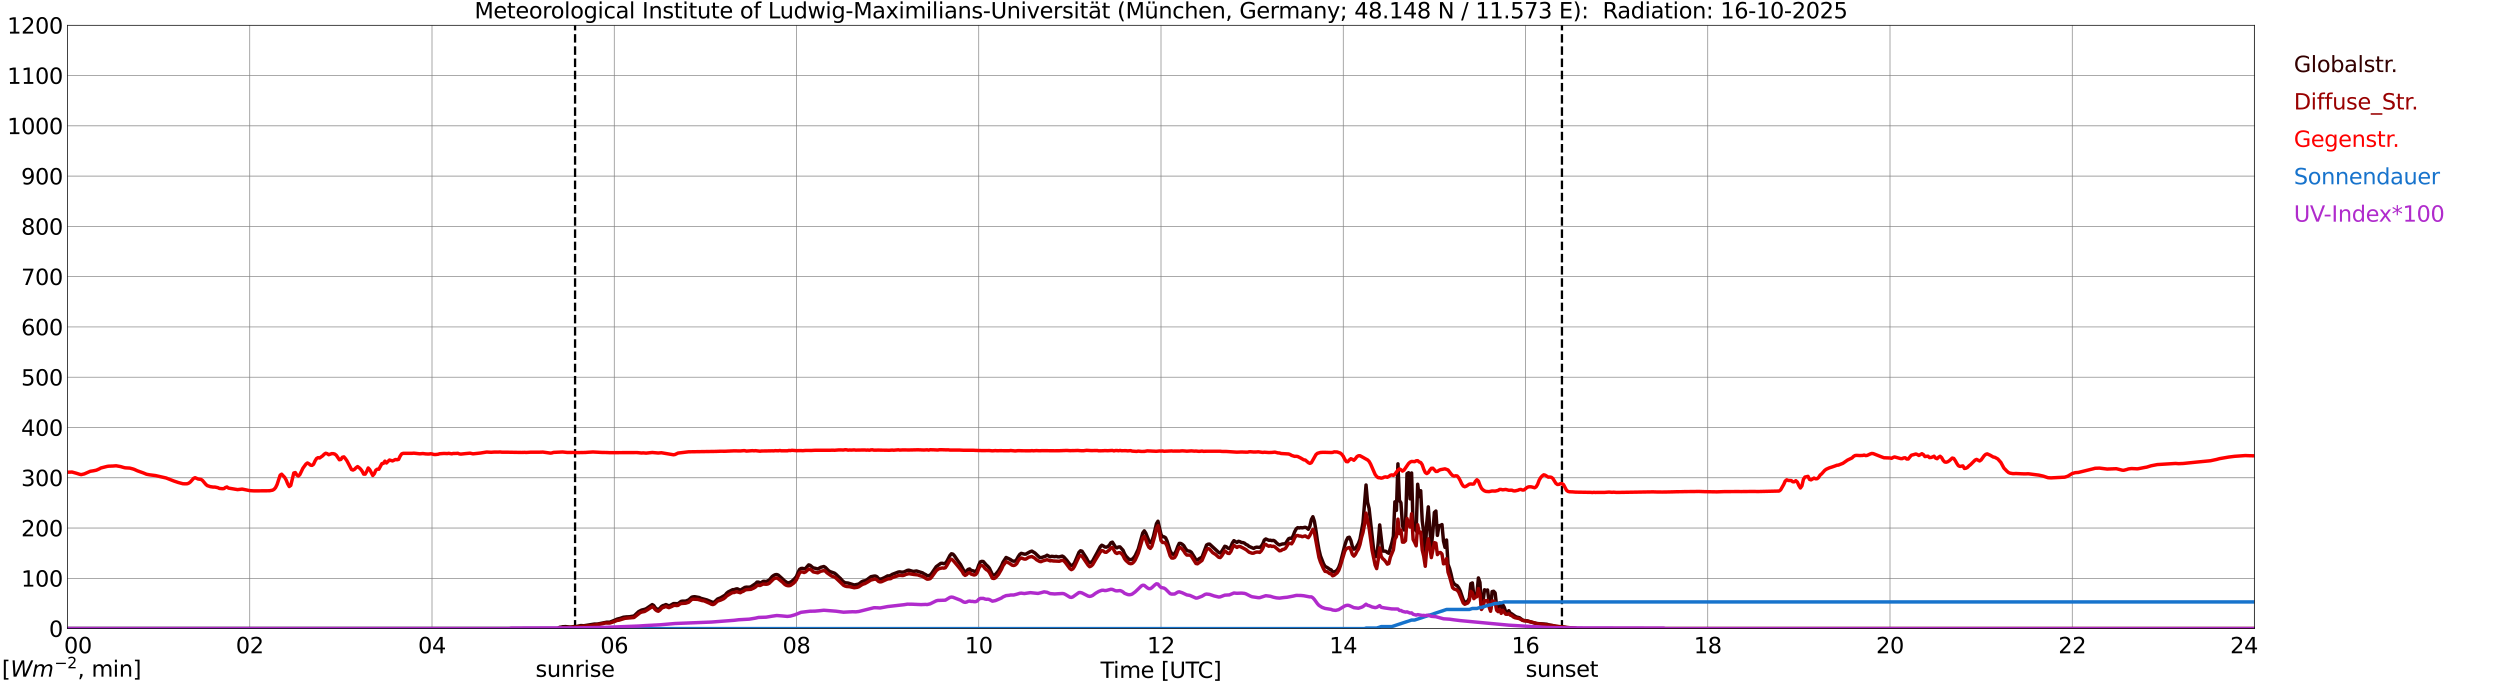 <?xml version="1.0" encoding="utf-8" standalone="no"?>
<!DOCTYPE svg PUBLIC "-//W3C//DTD SVG 1.1//EN"
  "http://www.w3.org/Graphics/SVG/1.1/DTD/svg11.dtd">
<svg xmlns:xlink="http://www.w3.org/1999/xlink" width="1085.4pt" height="296.64pt" viewBox="0 0 1085.4 296.64" xmlns="http://www.w3.org/2000/svg" version="1.1">
 <defs>
  <style type="text/css">*{stroke-linejoin: round; stroke-linecap: butt}</style>
 </defs>
 <g id="figure_1">
  <g id="patch_1">
   <path d="M 0 296.64 
L 1085.4 296.64 
L 1085.4 0 
L 0 0 
z
" style="fill: #ffffff"/>
  </g>
  <g id="axes_1">
   <g id="patch_2">
    <path d="M 29.306 272.909 
L 978.814 272.909 
L 978.814 10.976 
L 29.306 10.976 
z
" style="fill: #ffffff"/>
   </g>
   <g id="patch_3">
    <path d="M 978.814 272.909 
L 978.814 272.909 
L 978.814 10.976 
L 978.814 10.976 
z
" clip-path="url(#p4a46603b06)" style="fill: #d3d3d3; opacity: 0.25; stroke: #d3d3d3; stroke-linejoin: miter"/>
   </g>
   <g id="matplotlib.axis_1">
    <g id="xtick_1">
     <g id="line2d_1">
      <path d="M 29.306 272.909 
L 29.306 10.976 
" clip-path="url(#p4a46603b06)" style="fill: none; stroke: #808080; stroke-width: 0.3; stroke-linecap: square"/>
     </g>
     <g id="line2d_2"/>
     <g id="text_1">
      <!--    00 -->
      <g transform="translate(18.733 283.627) scale(0.095 -0.095)">
       <defs>
        <path id="DejaVuSans-20" transform="scale(0.016)"/>
        <path id="DejaVuSans-30" d="M 2034 4250 
Q 1547 4250 1301 3770 
Q 1056 3291 1056 2328 
Q 1056 1369 1301 889 
Q 1547 409 2034 409 
Q 2525 409 2770 889 
Q 3016 1369 3016 2328 
Q 3016 3291 2770 3770 
Q 2525 4250 2034 4250 
z
M 2034 4750 
Q 2819 4750 3233 4129 
Q 3647 3509 3647 2328 
Q 3647 1150 3233 529 
Q 2819 -91 2034 -91 
Q 1250 -91 836 529 
Q 422 1150 422 2328 
Q 422 3509 836 4129 
Q 1250 4750 2034 4750 
z
" transform="scale(0.016)"/>
       </defs>
       <use xlink:href="#DejaVuSans-20"/>
       <use xlink:href="#DejaVuSans-20" transform="translate(31.787 0)"/>
       <use xlink:href="#DejaVuSans-20" transform="translate(63.574 0)"/>
       <use xlink:href="#DejaVuSans-30" transform="translate(95.361 0)"/>
       <use xlink:href="#DejaVuSans-30" transform="translate(158.984 0)"/>
      </g>
     </g>
    </g>
    <g id="xtick_2">
     <g id="line2d_3">
      <path d="M 108.431 272.909 
L 108.431 10.976 
" clip-path="url(#p4a46603b06)" style="fill: none; stroke: #808080; stroke-width: 0.3; stroke-linecap: square"/>
     </g>
     <g id="line2d_4"/>
     <g id="text_2">
      <!-- 02 -->
      <g transform="translate(102.387 283.627) scale(0.095 -0.095)">
       <defs>
        <path id="DejaVuSans-32" d="M 1228 531 
L 3431 531 
L 3431 0 
L 469 0 
L 469 531 
Q 828 903 1448 1529 
Q 2069 2156 2228 2338 
Q 2531 2678 2651 2914 
Q 2772 3150 2772 3378 
Q 2772 3750 2511 3984 
Q 2250 4219 1831 4219 
Q 1534 4219 1204 4116 
Q 875 4013 500 3803 
L 500 4441 
Q 881 4594 1212 4672 
Q 1544 4750 1819 4750 
Q 2544 4750 2975 4387 
Q 3406 4025 3406 3419 
Q 3406 3131 3298 2873 
Q 3191 2616 2906 2266 
Q 2828 2175 2409 1742 
Q 1991 1309 1228 531 
z
" transform="scale(0.016)"/>
       </defs>
       <use xlink:href="#DejaVuSans-30"/>
       <use xlink:href="#DejaVuSans-32" transform="translate(63.623 0)"/>
      </g>
     </g>
    </g>
    <g id="xtick_3">
     <g id="line2d_5">
      <path d="M 187.557 272.909 
L 187.557 10.976 
" clip-path="url(#p4a46603b06)" style="fill: none; stroke: #808080; stroke-width: 0.3; stroke-linecap: square"/>
     </g>
     <g id="line2d_6"/>
     <g id="text_3">
      <!-- 04 -->
      <g transform="translate(181.513 283.627) scale(0.095 -0.095)">
       <defs>
        <path id="DejaVuSans-34" d="M 2419 4116 
L 825 1625 
L 2419 1625 
L 2419 4116 
z
M 2253 4666 
L 3047 4666 
L 3047 1625 
L 3713 1625 
L 3713 1100 
L 3047 1100 
L 3047 0 
L 2419 0 
L 2419 1100 
L 313 1100 
L 313 1709 
L 2253 4666 
z
" transform="scale(0.016)"/>
       </defs>
       <use xlink:href="#DejaVuSans-30"/>
       <use xlink:href="#DejaVuSans-34" transform="translate(63.623 0)"/>
      </g>
     </g>
    </g>
    <g id="xtick_4">
     <g id="line2d_7">
      <path d="M 266.683 272.909 
L 266.683 10.976 
" clip-path="url(#p4a46603b06)" style="fill: none; stroke: #808080; stroke-width: 0.3; stroke-linecap: square"/>
     </g>
     <g id="line2d_8"/>
     <g id="text_4">
      <!-- 06 -->
      <g transform="translate(260.638 283.627) scale(0.095 -0.095)">
       <defs>
        <path id="DejaVuSans-36" d="M 2113 2584 
Q 1688 2584 1439 2293 
Q 1191 2003 1191 1497 
Q 1191 994 1439 701 
Q 1688 409 2113 409 
Q 2538 409 2786 701 
Q 3034 994 3034 1497 
Q 3034 2003 2786 2293 
Q 2538 2584 2113 2584 
z
M 3366 4563 
L 3366 3988 
Q 3128 4100 2886 4159 
Q 2644 4219 2406 4219 
Q 1781 4219 1451 3797 
Q 1122 3375 1075 2522 
Q 1259 2794 1537 2939 
Q 1816 3084 2150 3084 
Q 2853 3084 3261 2657 
Q 3669 2231 3669 1497 
Q 3669 778 3244 343 
Q 2819 -91 2113 -91 
Q 1303 -91 875 529 
Q 447 1150 447 2328 
Q 447 3434 972 4092 
Q 1497 4750 2381 4750 
Q 2619 4750 2861 4703 
Q 3103 4656 3366 4563 
z
" transform="scale(0.016)"/>
       </defs>
       <use xlink:href="#DejaVuSans-30"/>
       <use xlink:href="#DejaVuSans-36" transform="translate(63.623 0)"/>
      </g>
     </g>
    </g>
    <g id="xtick_5">
     <g id="line2d_9">
      <path d="M 345.808 272.909 
L 345.808 10.976 
" clip-path="url(#p4a46603b06)" style="fill: none; stroke: #808080; stroke-width: 0.3; stroke-linecap: square"/>
     </g>
     <g id="line2d_10"/>
     <g id="text_5">
      <!-- 08 -->
      <g transform="translate(339.764 283.627) scale(0.095 -0.095)">
       <defs>
        <path id="DejaVuSans-38" d="M 2034 2216 
Q 1584 2216 1326 1975 
Q 1069 1734 1069 1313 
Q 1069 891 1326 650 
Q 1584 409 2034 409 
Q 2484 409 2743 651 
Q 3003 894 3003 1313 
Q 3003 1734 2745 1975 
Q 2488 2216 2034 2216 
z
M 1403 2484 
Q 997 2584 770 2862 
Q 544 3141 544 3541 
Q 544 4100 942 4425 
Q 1341 4750 2034 4750 
Q 2731 4750 3128 4425 
Q 3525 4100 3525 3541 
Q 3525 3141 3298 2862 
Q 3072 2584 2669 2484 
Q 3125 2378 3379 2068 
Q 3634 1759 3634 1313 
Q 3634 634 3220 271 
Q 2806 -91 2034 -91 
Q 1263 -91 848 271 
Q 434 634 434 1313 
Q 434 1759 690 2068 
Q 947 2378 1403 2484 
z
M 1172 3481 
Q 1172 3119 1398 2916 
Q 1625 2713 2034 2713 
Q 2441 2713 2670 2916 
Q 2900 3119 2900 3481 
Q 2900 3844 2670 4047 
Q 2441 4250 2034 4250 
Q 1625 4250 1398 4047 
Q 1172 3844 1172 3481 
z
" transform="scale(0.016)"/>
       </defs>
       <use xlink:href="#DejaVuSans-30"/>
       <use xlink:href="#DejaVuSans-38" transform="translate(63.623 0)"/>
      </g>
     </g>
    </g>
    <g id="xtick_6">
     <g id="line2d_11">
      <path d="M 424.934 272.909 
L 424.934 10.976 
" clip-path="url(#p4a46603b06)" style="fill: none; stroke: #808080; stroke-width: 0.3; stroke-linecap: square"/>
     </g>
     <g id="line2d_12"/>
     <g id="text_6">
      <!-- 10 -->
      <g transform="translate(418.89 283.627) scale(0.095 -0.095)">
       <defs>
        <path id="DejaVuSans-31" d="M 794 531 
L 1825 531 
L 1825 4091 
L 703 3866 
L 703 4441 
L 1819 4666 
L 2450 4666 
L 2450 531 
L 3481 531 
L 3481 0 
L 794 0 
L 794 531 
z
" transform="scale(0.016)"/>
       </defs>
       <use xlink:href="#DejaVuSans-31"/>
       <use xlink:href="#DejaVuSans-30" transform="translate(63.623 0)"/>
      </g>
     </g>
    </g>
    <g id="xtick_7">
     <g id="line2d_13">
      <path d="M 504.06 272.909 
L 504.06 10.976 
" clip-path="url(#p4a46603b06)" style="fill: none; stroke: #808080; stroke-width: 0.3; stroke-linecap: square"/>
     </g>
     <g id="line2d_14"/>
     <g id="text_7">
      <!-- 12 -->
      <g transform="translate(498.015 283.627) scale(0.095 -0.095)">
       <use xlink:href="#DejaVuSans-31"/>
       <use xlink:href="#DejaVuSans-32" transform="translate(63.623 0)"/>
      </g>
     </g>
    </g>
    <g id="xtick_8">
     <g id="line2d_15">
      <path d="M 583.185 272.909 
L 583.185 10.976 
" clip-path="url(#p4a46603b06)" style="fill: none; stroke: #808080; stroke-width: 0.3; stroke-linecap: square"/>
     </g>
     <g id="line2d_16"/>
     <g id="text_8">
      <!-- 14 -->
      <g transform="translate(577.141 283.627) scale(0.095 -0.095)">
       <use xlink:href="#DejaVuSans-31"/>
       <use xlink:href="#DejaVuSans-34" transform="translate(63.623 0)"/>
      </g>
     </g>
    </g>
    <g id="xtick_9">
     <g id="line2d_17">
      <path d="M 662.311 272.909 
L 662.311 10.976 
" clip-path="url(#p4a46603b06)" style="fill: none; stroke: #808080; stroke-width: 0.3; stroke-linecap: square"/>
     </g>
     <g id="line2d_18"/>
     <g id="text_9">
      <!-- 16 -->
      <g transform="translate(656.267 283.627) scale(0.095 -0.095)">
       <use xlink:href="#DejaVuSans-31"/>
       <use xlink:href="#DejaVuSans-36" transform="translate(63.623 0)"/>
      </g>
     </g>
    </g>
    <g id="xtick_10">
     <g id="line2d_19">
      <path d="M 741.437 272.909 
L 741.437 10.976 
" clip-path="url(#p4a46603b06)" style="fill: none; stroke: #808080; stroke-width: 0.3; stroke-linecap: square"/>
     </g>
     <g id="line2d_20"/>
     <g id="text_10">
      <!-- 18 -->
      <g transform="translate(735.392 283.627) scale(0.095 -0.095)">
       <use xlink:href="#DejaVuSans-31"/>
       <use xlink:href="#DejaVuSans-38" transform="translate(63.623 0)"/>
      </g>
     </g>
    </g>
    <g id="xtick_11">
     <g id="line2d_21">
      <path d="M 820.562 272.909 
L 820.562 10.976 
" clip-path="url(#p4a46603b06)" style="fill: none; stroke: #808080; stroke-width: 0.3; stroke-linecap: square"/>
     </g>
     <g id="line2d_22"/>
     <g id="text_11">
      <!-- 20 -->
      <g transform="translate(814.518 283.627) scale(0.095 -0.095)">
       <use xlink:href="#DejaVuSans-32"/>
       <use xlink:href="#DejaVuSans-30" transform="translate(63.623 0)"/>
      </g>
     </g>
    </g>
    <g id="xtick_12">
     <g id="line2d_23">
      <path d="M 899.688 272.909 
L 899.688 10.976 
" clip-path="url(#p4a46603b06)" style="fill: none; stroke: #808080; stroke-width: 0.3; stroke-linecap: square"/>
     </g>
     <g id="line2d_24"/>
     <g id="text_12">
      <!-- 22 -->
      <g transform="translate(893.644 283.627) scale(0.095 -0.095)">
       <use xlink:href="#DejaVuSans-32"/>
       <use xlink:href="#DejaVuSans-32" transform="translate(63.623 0)"/>
      </g>
     </g>
    </g>
    <g id="xtick_13">
     <g id="line2d_25">
      <path d="M 978.814 272.909 
L 978.814 10.976 
" clip-path="url(#p4a46603b06)" style="fill: none; stroke: #808080; stroke-width: 0.3; stroke-linecap: square"/>
     </g>
     <g id="line2d_26"/>
     <g id="text_13">
      <!-- 24    -->
      <g transform="translate(968.241 283.627) scale(0.095 -0.095)">
       <use xlink:href="#DejaVuSans-32"/>
       <use xlink:href="#DejaVuSans-34" transform="translate(63.623 0)"/>
       <use xlink:href="#DejaVuSans-20" transform="translate(127.246 0)"/>
       <use xlink:href="#DejaVuSans-20" transform="translate(159.033 0)"/>
       <use xlink:href="#DejaVuSans-20" transform="translate(190.82 0)"/>
      </g>
     </g>
    </g>
    <g id="text_14">
     <!-- Time [UTC] -->
     <g transform="translate(477.806 294.322) scale(0.095 -0.095)">
      <defs>
       <path id="DejaVuSans-54" d="M -19 4666 
L 3928 4666 
L 3928 4134 
L 2272 4134 
L 2272 0 
L 1638 0 
L 1638 4134 
L -19 4134 
L -19 4666 
z
" transform="scale(0.016)"/>
       <path id="DejaVuSans-69" d="M 603 3500 
L 1178 3500 
L 1178 0 
L 603 0 
L 603 3500 
z
M 603 4863 
L 1178 4863 
L 1178 4134 
L 603 4134 
L 603 4863 
z
" transform="scale(0.016)"/>
       <path id="DejaVuSans-6d" d="M 3328 2828 
Q 3544 3216 3844 3400 
Q 4144 3584 4550 3584 
Q 5097 3584 5394 3201 
Q 5691 2819 5691 2113 
L 5691 0 
L 5113 0 
L 5113 2094 
Q 5113 2597 4934 2840 
Q 4756 3084 4391 3084 
Q 3944 3084 3684 2787 
Q 3425 2491 3425 1978 
L 3425 0 
L 2847 0 
L 2847 2094 
Q 2847 2600 2669 2842 
Q 2491 3084 2119 3084 
Q 1678 3084 1418 2786 
Q 1159 2488 1159 1978 
L 1159 0 
L 581 0 
L 581 3500 
L 1159 3500 
L 1159 2956 
Q 1356 3278 1631 3431 
Q 1906 3584 2284 3584 
Q 2666 3584 2933 3390 
Q 3200 3197 3328 2828 
z
" transform="scale(0.016)"/>
       <path id="DejaVuSans-65" d="M 3597 1894 
L 3597 1613 
L 953 1613 
Q 991 1019 1311 708 
Q 1631 397 2203 397 
Q 2534 397 2845 478 
Q 3156 559 3463 722 
L 3463 178 
Q 3153 47 2828 -22 
Q 2503 -91 2169 -91 
Q 1331 -91 842 396 
Q 353 884 353 1716 
Q 353 2575 817 3079 
Q 1281 3584 2069 3584 
Q 2775 3584 3186 3129 
Q 3597 2675 3597 1894 
z
M 3022 2063 
Q 3016 2534 2758 2815 
Q 2500 3097 2075 3097 
Q 1594 3097 1305 2825 
Q 1016 2553 972 2059 
L 3022 2063 
z
" transform="scale(0.016)"/>
       <path id="DejaVuSans-5b" d="M 550 4863 
L 1875 4863 
L 1875 4416 
L 1125 4416 
L 1125 -397 
L 1875 -397 
L 1875 -844 
L 550 -844 
L 550 4863 
z
" transform="scale(0.016)"/>
       <path id="DejaVuSans-55" d="M 556 4666 
L 1191 4666 
L 1191 1831 
Q 1191 1081 1462 751 
Q 1734 422 2344 422 
Q 2950 422 3222 751 
Q 3494 1081 3494 1831 
L 3494 4666 
L 4128 4666 
L 4128 1753 
Q 4128 841 3676 375 
Q 3225 -91 2344 -91 
Q 1459 -91 1007 375 
Q 556 841 556 1753 
L 556 4666 
z
" transform="scale(0.016)"/>
       <path id="DejaVuSans-43" d="M 4122 4306 
L 4122 3641 
Q 3803 3938 3442 4084 
Q 3081 4231 2675 4231 
Q 1875 4231 1450 3742 
Q 1025 3253 1025 2328 
Q 1025 1406 1450 917 
Q 1875 428 2675 428 
Q 3081 428 3442 575 
Q 3803 722 4122 1019 
L 4122 359 
Q 3791 134 3420 21 
Q 3050 -91 2638 -91 
Q 1578 -91 968 557 
Q 359 1206 359 2328 
Q 359 3453 968 4101 
Q 1578 4750 2638 4750 
Q 3056 4750 3426 4639 
Q 3797 4528 4122 4306 
z
" transform="scale(0.016)"/>
       <path id="DejaVuSans-5d" d="M 1947 4863 
L 1947 -844 
L 622 -844 
L 622 -397 
L 1369 -397 
L 1369 4416 
L 622 4416 
L 622 4863 
L 1947 4863 
z
" transform="scale(0.016)"/>
      </defs>
      <use xlink:href="#DejaVuSans-54"/>
      <use xlink:href="#DejaVuSans-69" transform="translate(57.959 0)"/>
      <use xlink:href="#DejaVuSans-6d" transform="translate(85.742 0)"/>
      <use xlink:href="#DejaVuSans-65" transform="translate(183.154 0)"/>
      <use xlink:href="#DejaVuSans-20" transform="translate(244.678 0)"/>
      <use xlink:href="#DejaVuSans-5b" transform="translate(276.465 0)"/>
      <use xlink:href="#DejaVuSans-55" transform="translate(315.479 0)"/>
      <use xlink:href="#DejaVuSans-54" transform="translate(388.672 0)"/>
      <use xlink:href="#DejaVuSans-43" transform="translate(443.881 0)"/>
      <use xlink:href="#DejaVuSans-5d" transform="translate(513.705 0)"/>
     </g>
    </g>
   </g>
   <g id="matplotlib.axis_2">
    <g id="ytick_1">
     <g id="line2d_27">
      <path d="M 29.306 272.909 
L 978.814 272.909 
" clip-path="url(#p4a46603b06)" style="fill: none; stroke: #808080; stroke-width: 0.3; stroke-linecap: square"/>
     </g>
     <g id="line2d_28"/>
     <g id="text_15">
      <!-- 0 -->
      <g transform="translate(21.261 276.518) scale(0.095 -0.095)">
       <use xlink:href="#DejaVuSans-30"/>
      </g>
     </g>
    </g>
    <g id="ytick_2">
     <g id="line2d_29">
      <path d="M 29.306 251.081 
L 978.814 251.081 
" clip-path="url(#p4a46603b06)" style="fill: none; stroke: #808080; stroke-width: 0.3; stroke-linecap: square"/>
     </g>
     <g id="line2d_30"/>
     <g id="text_16">
      <!-- 100 -->
      <g transform="translate(9.173 254.69) scale(0.095 -0.095)">
       <use xlink:href="#DejaVuSans-31"/>
       <use xlink:href="#DejaVuSans-30" transform="translate(63.623 0)"/>
       <use xlink:href="#DejaVuSans-30" transform="translate(127.246 0)"/>
      </g>
     </g>
    </g>
    <g id="ytick_3">
     <g id="line2d_31">
      <path d="M 29.306 229.253 
L 978.814 229.253 
" clip-path="url(#p4a46603b06)" style="fill: none; stroke: #808080; stroke-width: 0.3; stroke-linecap: square"/>
     </g>
     <g id="line2d_32"/>
     <g id="text_17">
      <!-- 200 -->
      <g transform="translate(9.173 232.863) scale(0.095 -0.095)">
       <use xlink:href="#DejaVuSans-32"/>
       <use xlink:href="#DejaVuSans-30" transform="translate(63.623 0)"/>
       <use xlink:href="#DejaVuSans-30" transform="translate(127.246 0)"/>
      </g>
     </g>
    </g>
    <g id="ytick_4">
     <g id="line2d_33">
      <path d="M 29.306 207.426 
L 978.814 207.426 
" clip-path="url(#p4a46603b06)" style="fill: none; stroke: #808080; stroke-width: 0.3; stroke-linecap: square"/>
     </g>
     <g id="line2d_34"/>
     <g id="text_18">
      <!-- 300 -->
      <g transform="translate(9.173 211.035) scale(0.095 -0.095)">
       <defs>
        <path id="DejaVuSans-33" d="M 2597 2516 
Q 3050 2419 3304 2112 
Q 3559 1806 3559 1356 
Q 3559 666 3084 287 
Q 2609 -91 1734 -91 
Q 1441 -91 1130 -33 
Q 819 25 488 141 
L 488 750 
Q 750 597 1062 519 
Q 1375 441 1716 441 
Q 2309 441 2620 675 
Q 2931 909 2931 1356 
Q 2931 1769 2642 2001 
Q 2353 2234 1838 2234 
L 1294 2234 
L 1294 2753 
L 1863 2753 
Q 2328 2753 2575 2939 
Q 2822 3125 2822 3475 
Q 2822 3834 2567 4026 
Q 2313 4219 1838 4219 
Q 1578 4219 1281 4162 
Q 984 4106 628 3988 
L 628 4550 
Q 988 4650 1302 4700 
Q 1616 4750 1894 4750 
Q 2613 4750 3031 4423 
Q 3450 4097 3450 3541 
Q 3450 3153 3228 2886 
Q 3006 2619 2597 2516 
z
" transform="scale(0.016)"/>
       </defs>
       <use xlink:href="#DejaVuSans-33"/>
       <use xlink:href="#DejaVuSans-30" transform="translate(63.623 0)"/>
       <use xlink:href="#DejaVuSans-30" transform="translate(127.246 0)"/>
      </g>
     </g>
    </g>
    <g id="ytick_5">
     <g id="line2d_35">
      <path d="M 29.306 185.598 
L 978.814 185.598 
" clip-path="url(#p4a46603b06)" style="fill: none; stroke: #808080; stroke-width: 0.3; stroke-linecap: square"/>
     </g>
     <g id="line2d_36"/>
     <g id="text_19">
      <!-- 400 -->
      <g transform="translate(9.173 189.207) scale(0.095 -0.095)">
       <use xlink:href="#DejaVuSans-34"/>
       <use xlink:href="#DejaVuSans-30" transform="translate(63.623 0)"/>
       <use xlink:href="#DejaVuSans-30" transform="translate(127.246 0)"/>
      </g>
     </g>
    </g>
    <g id="ytick_6">
     <g id="line2d_37">
      <path d="M 29.306 163.77 
L 978.814 163.77 
" clip-path="url(#p4a46603b06)" style="fill: none; stroke: #808080; stroke-width: 0.3; stroke-linecap: square"/>
     </g>
     <g id="line2d_38"/>
     <g id="text_20">
      <!-- 500 -->
      <g transform="translate(9.173 167.379) scale(0.095 -0.095)">
       <defs>
        <path id="DejaVuSans-35" d="M 691 4666 
L 3169 4666 
L 3169 4134 
L 1269 4134 
L 1269 2991 
Q 1406 3038 1543 3061 
Q 1681 3084 1819 3084 
Q 2600 3084 3056 2656 
Q 3513 2228 3513 1497 
Q 3513 744 3044 326 
Q 2575 -91 1722 -91 
Q 1428 -91 1123 -41 
Q 819 9 494 109 
L 494 744 
Q 775 591 1075 516 
Q 1375 441 1709 441 
Q 2250 441 2565 725 
Q 2881 1009 2881 1497 
Q 2881 1984 2565 2268 
Q 2250 2553 1709 2553 
Q 1456 2553 1204 2497 
Q 953 2441 691 2322 
L 691 4666 
z
" transform="scale(0.016)"/>
       </defs>
       <use xlink:href="#DejaVuSans-35"/>
       <use xlink:href="#DejaVuSans-30" transform="translate(63.623 0)"/>
       <use xlink:href="#DejaVuSans-30" transform="translate(127.246 0)"/>
      </g>
     </g>
    </g>
    <g id="ytick_7">
     <g id="line2d_39">
      <path d="M 29.306 141.942 
L 978.814 141.942 
" clip-path="url(#p4a46603b06)" style="fill: none; stroke: #808080; stroke-width: 0.3; stroke-linecap: square"/>
     </g>
     <g id="line2d_40"/>
     <g id="text_21">
      <!-- 600 -->
      <g transform="translate(9.173 145.551) scale(0.095 -0.095)">
       <use xlink:href="#DejaVuSans-36"/>
       <use xlink:href="#DejaVuSans-30" transform="translate(63.623 0)"/>
       <use xlink:href="#DejaVuSans-30" transform="translate(127.246 0)"/>
      </g>
     </g>
    </g>
    <g id="ytick_8">
     <g id="line2d_41">
      <path d="M 29.306 120.114 
L 978.814 120.114 
" clip-path="url(#p4a46603b06)" style="fill: none; stroke: #808080; stroke-width: 0.3; stroke-linecap: square"/>
     </g>
     <g id="line2d_42"/>
     <g id="text_22">
      <!-- 700 -->
      <g transform="translate(9.173 123.724) scale(0.095 -0.095)">
       <defs>
        <path id="DejaVuSans-37" d="M 525 4666 
L 3525 4666 
L 3525 4397 
L 1831 0 
L 1172 0 
L 2766 4134 
L 525 4134 
L 525 4666 
z
" transform="scale(0.016)"/>
       </defs>
       <use xlink:href="#DejaVuSans-37"/>
       <use xlink:href="#DejaVuSans-30" transform="translate(63.623 0)"/>
       <use xlink:href="#DejaVuSans-30" transform="translate(127.246 0)"/>
      </g>
     </g>
    </g>
    <g id="ytick_9">
     <g id="line2d_43">
      <path d="M 29.306 98.287 
L 978.814 98.287 
" clip-path="url(#p4a46603b06)" style="fill: none; stroke: #808080; stroke-width: 0.3; stroke-linecap: square"/>
     </g>
     <g id="line2d_44"/>
     <g id="text_23">
      <!-- 800 -->
      <g transform="translate(9.173 101.896) scale(0.095 -0.095)">
       <use xlink:href="#DejaVuSans-38"/>
       <use xlink:href="#DejaVuSans-30" transform="translate(63.623 0)"/>
       <use xlink:href="#DejaVuSans-30" transform="translate(127.246 0)"/>
      </g>
     </g>
    </g>
    <g id="ytick_10">
     <g id="line2d_45">
      <path d="M 29.306 76.459 
L 978.814 76.459 
" clip-path="url(#p4a46603b06)" style="fill: none; stroke: #808080; stroke-width: 0.3; stroke-linecap: square"/>
     </g>
     <g id="line2d_46"/>
     <g id="text_24">
      <!-- 900 -->
      <g transform="translate(9.173 80.068) scale(0.095 -0.095)">
       <defs>
        <path id="DejaVuSans-39" d="M 703 97 
L 703 672 
Q 941 559 1184 500 
Q 1428 441 1663 441 
Q 2288 441 2617 861 
Q 2947 1281 2994 2138 
Q 2813 1869 2534 1725 
Q 2256 1581 1919 1581 
Q 1219 1581 811 2004 
Q 403 2428 403 3163 
Q 403 3881 828 4315 
Q 1253 4750 1959 4750 
Q 2769 4750 3195 4129 
Q 3622 3509 3622 2328 
Q 3622 1225 3098 567 
Q 2575 -91 1691 -91 
Q 1453 -91 1209 -44 
Q 966 3 703 97 
z
M 1959 2075 
Q 2384 2075 2632 2365 
Q 2881 2656 2881 3163 
Q 2881 3666 2632 3958 
Q 2384 4250 1959 4250 
Q 1534 4250 1286 3958 
Q 1038 3666 1038 3163 
Q 1038 2656 1286 2365 
Q 1534 2075 1959 2075 
z
" transform="scale(0.016)"/>
       </defs>
       <use xlink:href="#DejaVuSans-39"/>
       <use xlink:href="#DejaVuSans-30" transform="translate(63.623 0)"/>
       <use xlink:href="#DejaVuSans-30" transform="translate(127.246 0)"/>
      </g>
     </g>
    </g>
    <g id="ytick_11">
     <g id="line2d_47">
      <path d="M 29.306 54.631 
L 978.814 54.631 
" clip-path="url(#p4a46603b06)" style="fill: none; stroke: #808080; stroke-width: 0.3; stroke-linecap: square"/>
     </g>
     <g id="line2d_48"/>
     <g id="text_25">
      <!-- 1000 -->
      <g transform="translate(3.128 58.24) scale(0.095 -0.095)">
       <use xlink:href="#DejaVuSans-31"/>
       <use xlink:href="#DejaVuSans-30" transform="translate(63.623 0)"/>
       <use xlink:href="#DejaVuSans-30" transform="translate(127.246 0)"/>
       <use xlink:href="#DejaVuSans-30" transform="translate(190.869 0)"/>
      </g>
     </g>
    </g>
    <g id="ytick_12">
     <g id="line2d_49">
      <path d="M 29.306 32.803 
L 978.814 32.803 
" clip-path="url(#p4a46603b06)" style="fill: none; stroke: #808080; stroke-width: 0.3; stroke-linecap: square"/>
     </g>
     <g id="line2d_50"/>
     <g id="text_26">
      <!-- 1100 -->
      <g transform="translate(3.128 36.413) scale(0.095 -0.095)">
       <use xlink:href="#DejaVuSans-31"/>
       <use xlink:href="#DejaVuSans-31" transform="translate(63.623 0)"/>
       <use xlink:href="#DejaVuSans-30" transform="translate(127.246 0)"/>
       <use xlink:href="#DejaVuSans-30" transform="translate(190.869 0)"/>
      </g>
     </g>
    </g>
    <g id="ytick_13">
     <g id="line2d_51">
      <path d="M 29.306 10.976 
L 978.814 10.976 
" clip-path="url(#p4a46603b06)" style="fill: none; stroke: #808080; stroke-width: 0.3; stroke-linecap: square"/>
     </g>
     <g id="line2d_52"/>
     <g id="text_27">
      <!-- 1200 -->
      <g transform="translate(3.128 14.585) scale(0.095 -0.095)">
       <use xlink:href="#DejaVuSans-31"/>
       <use xlink:href="#DejaVuSans-32" transform="translate(63.623 0)"/>
       <use xlink:href="#DejaVuSans-30" transform="translate(127.246 0)"/>
       <use xlink:href="#DejaVuSans-30" transform="translate(190.869 0)"/>
      </g>
     </g>
    </g>
   </g>
   <g id="line2d_53">
    <path d="M 249.671 272.909 
L 249.671 10.976 
" clip-path="url(#p4a46603b06)" style="fill: none; stroke-dasharray: 3.7,1.6; stroke-dashoffset: 0; stroke: #000000"/>
   </g>
   <g id="line2d_54">
    <path d="M 678.136 272.909 
L 678.136 10.976 
" clip-path="url(#p4a46603b06)" style="fill: none; stroke-dasharray: 3.7,1.6; stroke-dashoffset: 0; stroke: #000000"/>
   </g>
   <g id="line2d_55">
    <path d="M 29.306 272.909 
L 242.286 272.909 
L 242.945 272.335 
L 243.604 272.282 
L 244.264 272.114 
L 245.583 272.047 
L 247.561 272.267 
L 248.22 272.215 
L 249.539 271.961 
L 250.198 272.014 
L 252.176 271.59 
L 253.495 271.676 
L 258.111 270.933 
L 259.43 270.933 
L 263.386 270.139 
L 264.705 270.139 
L 266.683 269.362 
L 268.002 268.772 
L 269.32 268.452 
L 270.639 267.978 
L 271.958 267.827 
L 273.277 267.775 
L 275.255 267.439 
L 277.233 265.564 
L 278.552 264.872 
L 279.87 264.551 
L 280.53 264.298 
L 283.167 262.493 
L 283.827 262.881 
L 284.486 263.859 
L 285.145 264.4 
L 285.805 264.619 
L 286.464 264.147 
L 287.124 263.388 
L 287.783 262.947 
L 288.442 262.779 
L 289.102 262.475 
L 290.42 263.032 
L 291.08 262.796 
L 292.399 262.054 
L 294.377 262.087 
L 295.696 261.091 
L 296.355 260.973 
L 297.674 260.989 
L 298.992 260.45 
L 300.311 259.284 
L 300.971 259.116 
L 301.63 259.066 
L 303.608 259.419 
L 304.267 259.758 
L 306.905 260.467 
L 309.543 261.563 
L 310.202 261.344 
L 311.521 260.078 
L 312.839 259.555 
L 314.818 258.374 
L 315.477 257.562 
L 316.136 257.005 
L 318.114 256.01 
L 318.774 255.992 
L 319.433 255.739 
L 320.093 255.621 
L 321.411 256.245 
L 323.39 255.03 
L 324.049 254.912 
L 325.368 254.947 
L 326.027 254.726 
L 328.005 253.41 
L 328.665 252.733 
L 329.324 252.733 
L 329.983 253.054 
L 330.643 252.869 
L 331.302 252.397 
L 331.961 252.38 
L 332.621 252.498 
L 333.94 251.873 
L 335.258 250.304 
L 335.918 249.83 
L 336.577 249.509 
L 337.236 249.442 
L 337.896 249.68 
L 339.874 251.467 
L 340.533 252.127 
L 341.852 253.039 
L 342.512 253.022 
L 343.171 252.768 
L 343.83 252.362 
L 345.149 251.079 
L 345.808 250.254 
L 346.468 248.582 
L 347.127 247.213 
L 347.787 246.809 
L 348.446 246.759 
L 349.105 246.977 
L 349.765 246.742 
L 351.083 245.255 
L 351.743 245.458 
L 353.062 246.574 
L 353.721 246.674 
L 355.04 247.028 
L 356.359 246.303 
L 357.677 245.965 
L 358.337 246.336 
L 359.655 247.687 
L 360.315 248.143 
L 362.293 248.835 
L 362.952 249.341 
L 364.271 250.607 
L 364.93 251.199 
L 365.59 251.991 
L 366.249 252.6 
L 366.909 253.004 
L 368.227 253.139 
L 370.865 253.967 
L 372.184 253.713 
L 372.843 253.561 
L 374.162 252.548 
L 374.821 252.262 
L 375.481 252.159 
L 376.14 251.891 
L 378.118 250.387 
L 379.437 250.118 
L 380.096 250.101 
L 380.756 250.422 
L 381.415 251.232 
L 382.074 251.417 
L 382.734 251.35 
L 384.053 250.76 
L 385.371 250.016 
L 386.031 250.051 
L 386.69 249.813 
L 387.349 249.374 
L 389.987 248.361 
L 390.646 248.261 
L 391.306 248.396 
L 391.965 248.414 
L 392.624 248.261 
L 393.943 247.637 
L 394.603 247.551 
L 395.921 247.94 
L 396.581 248.093 
L 397.899 247.89 
L 400.537 248.717 
L 401.196 249.156 
L 401.856 249.459 
L 402.515 249.933 
L 403.175 249.933 
L 403.834 249.712 
L 404.493 248.953 
L 406.471 246.032 
L 408.45 244.581 
L 409.109 244.546 
L 409.768 244.734 
L 410.428 244.531 
L 411.087 243.719 
L 412.406 241.187 
L 413.065 240.427 
L 413.725 240.58 
L 414.384 241.307 
L 415.703 243.265 
L 417.022 245.087 
L 418.34 247.551 
L 419 248.261 
L 419.659 247.89 
L 420.318 247.213 
L 420.978 247.012 
L 421.637 247.687 
L 422.297 247.772 
L 422.956 248.025 
L 423.615 248.025 
L 424.275 247.248 
L 424.934 245.358 
L 425.593 243.972 
L 426.253 243.719 
L 426.912 243.804 
L 428.231 245.323 
L 428.89 245.897 
L 429.55 246.707 
L 430.869 249.477 
L 431.528 249.68 
L 432.187 249.409 
L 433.506 247.822 
L 434.825 245.611 
L 435.484 244.057 
L 436.803 242.031 
L 438.122 242.638 
L 438.781 242.994 
L 439.44 243.483 
L 440.1 243.653 
L 440.759 243.601 
L 441.419 242.909 
L 442.078 241.678 
L 442.737 240.715 
L 443.397 240.241 
L 444.716 240.58 
L 445.375 240.58 
L 446.694 239.82 
L 447.353 239.482 
L 448.012 239.279 
L 449.331 240.091 
L 451.309 241.981 
L 451.969 242.132 
L 453.947 241.475 
L 454.606 241.053 
L 455.925 241.745 
L 456.584 241.525 
L 457.903 241.693 
L 458.563 241.56 
L 459.222 241.761 
L 459.881 241.778 
L 461.2 241.424 
L 461.859 241.813 
L 463.178 243.297 
L 464.497 245.07 
L 465.156 245.543 
L 465.816 245.255 
L 466.475 244.463 
L 468.453 239.803 
L 469.113 239.128 
L 469.772 239.314 
L 471.75 242.42 
L 472.409 243.703 
L 473.069 244.293 
L 473.728 244.125 
L 474.388 243.5 
L 476.366 239.888 
L 477.685 237.406 
L 478.344 236.714 
L 479.003 237.017 
L 479.663 237.491 
L 480.322 237.559 
L 480.981 237.288 
L 481.641 236.697 
L 482.3 235.634 
L 482.96 235.38 
L 484.278 237.491 
L 484.938 237.88 
L 485.597 237.474 
L 486.256 237.456 
L 487.575 238.908 
L 488.235 240.462 
L 488.894 241.507 
L 490.213 242.876 
L 490.872 242.944 
L 491.532 242.826 
L 492.191 242.167 
L 492.85 241.272 
L 494.169 238.451 
L 495.488 233.743 
L 496.147 231.379 
L 496.807 230.467 
L 497.466 231.497 
L 498.785 234.756 
L 499.444 235.548 
L 500.103 234.874 
L 500.763 232.899 
L 502.082 227.361 
L 502.741 226.298 
L 504.06 232.004 
L 504.719 233.034 
L 505.379 233.067 
L 506.038 233.473 
L 506.697 234.891 
L 508.016 239.111 
L 508.675 240.292 
L 509.335 240.665 
L 509.994 240.292 
L 510.654 239.161 
L 511.313 237.321 
L 511.972 235.919 
L 512.632 235.937 
L 513.291 236.325 
L 513.95 236.917 
L 514.61 238.065 
L 515.269 238.908 
L 515.929 239.229 
L 516.588 239.314 
L 517.247 239.803 
L 518.566 241.913 
L 519.226 243.079 
L 519.885 243.147 
L 520.544 242.638 
L 521.863 241.863 
L 523.841 236.629 
L 524.501 236.258 
L 525.16 236.225 
L 529.116 239.853 
L 529.776 240.106 
L 530.435 239.364 
L 531.754 237.17 
L 532.413 237.373 
L 533.073 237.98 
L 533.732 238.166 
L 534.391 237.321 
L 535.051 235.719 
L 535.71 234.739 
L 537.029 235.516 
L 537.688 235.009 
L 538.348 235.177 
L 539.007 235.531 
L 539.666 235.583 
L 540.326 235.837 
L 540.985 236.393 
L 541.644 236.664 
L 542.304 237.238 
L 544.282 238.098 
L 544.941 237.727 
L 545.601 237.559 
L 546.919 237.677 
L 547.579 237.153 
L 548.238 236.14 
L 548.898 234.468 
L 549.557 233.996 
L 550.876 234.571 
L 551.535 234.536 
L 552.195 234.721 
L 552.854 234.603 
L 553.513 234.942 
L 554.173 235.666 
L 554.832 236.225 
L 555.491 236.596 
L 556.81 236.157 
L 557.47 236.122 
L 558.129 235.972 
L 559.448 233.894 
L 560.107 233.641 
L 560.766 233.793 
L 561.426 232.628 
L 562.085 230.89 
L 562.745 229.64 
L 563.404 229.083 
L 564.063 229.218 
L 564.723 229.066 
L 565.382 229.168 
L 566.701 228.915 
L 567.36 229.218 
L 568.02 229.792 
L 568.679 228.441 
L 569.338 225.588 
L 569.998 224.34 
L 570.657 226.315 
L 571.317 230.198 
L 571.976 234.856 
L 572.635 238.622 
L 573.295 241.357 
L 574.613 244.734 
L 575.273 245.879 
L 576.592 246.624 
L 577.251 247.145 
L 577.91 247.399 
L 578.57 248.311 
L 579.229 248.261 
L 579.889 248.058 
L 580.548 247.484 
L 581.207 246.371 
L 581.867 244.546 
L 583.845 236.814 
L 584.504 234.739 
L 585.164 233.438 
L 585.823 233.237 
L 586.482 234.653 
L 587.142 237.22 
L 587.801 238.436 
L 588.46 238.198 
L 589.779 235.937 
L 590.439 234.182 
L 591.757 226.872 
L 593.076 210.564 
L 593.736 218.043 
L 594.395 220.71 
L 596.373 238.604 
L 597.032 241.693 
L 597.692 241.542 
L 598.351 235.904 
L 599.011 227.902 
L 600.329 239.246 
L 601.648 239.314 
L 602.307 239.87 
L 602.967 240.209 
L 604.286 235.651 
L 604.945 232.763 
L 605.604 217.874 
L 606.264 221.587 
L 606.923 201.381 
L 607.582 217.265 
L 608.242 218.296 
L 608.901 228.171 
L 609.561 230.096 
L 610.22 227.917 
L 610.879 205.636 
L 611.539 205.23 
L 612.198 216.574 
L 612.858 205.348 
L 613.517 228.88 
L 614.176 229.504 
L 614.836 230.535 
L 615.495 210.243 
L 616.154 215.596 
L 616.814 213.046 
L 617.473 226.162 
L 618.133 231.144 
L 618.792 240.209 
L 619.451 226.922 
L 620.111 220.068 
L 620.77 229.843 
L 621.429 237.541 
L 622.089 230.838 
L 622.748 222.5 
L 623.408 221.875 
L 624.067 232.442 
L 624.726 228.238 
L 625.386 228.138 
L 626.045 227.749 
L 626.705 234.924 
L 627.364 237.659 
L 628.023 234.453 
L 628.683 245.002 
L 629.342 246.774 
L 630.001 249.274 
L 630.661 252.279 
L 631.32 253.478 
L 631.98 253.984 
L 632.639 254.288 
L 633.298 255.2 
L 633.958 256.534 
L 635.276 260.415 
L 635.936 261.48 
L 636.595 261.412 
L 637.255 260.938 
L 637.914 259.723 
L 638.573 253.41 
L 639.233 253.089 
L 639.892 258.627 
L 640.552 258.203 
L 641.211 257.629 
L 641.87 250.911 
L 642.53 252.886 
L 643.189 263.134 
L 643.848 261.344 
L 644.508 256.06 
L 645.167 256.398 
L 645.827 256.145 
L 646.486 261.159 
L 647.145 264.433 
L 647.805 256.852 
L 648.464 256.702 
L 649.123 257.426 
L 649.783 263.2 
L 650.442 264.147 
L 651.102 261.766 
L 651.761 265.075 
L 652.42 262.508 
L 653.08 263.673 
L 653.739 265.666 
L 654.399 265.902 
L 655.058 265.142 
L 655.717 266.223 
L 656.377 266.526 
L 657.695 267.472 
L 658.355 267.86 
L 659.674 268.181 
L 660.992 269.161 
L 661.652 269.379 
L 662.97 269.532 
L 666.267 270.477 
L 666.927 270.68 
L 670.224 270.916 
L 671.542 271.016 
L 672.861 271.405 
L 674.18 271.59 
L 675.499 271.996 
L 677.477 272.164 
L 678.796 272.232 
L 680.114 272.536 
L 684.73 272.909 
L 978.154 272.909 
L 978.154 272.909 
" clip-path="url(#p4a46603b06)" style="fill: none; stroke: #330000; stroke-width: 1.5; stroke-linecap: square"/>
   </g>
   <g id="line2d_56">
    <path d="M 29.306 272.909 
L 242.286 272.909 
L 242.945 272.503 
L 244.264 272.503 
L 246.901 272.411 
L 256.133 271.676 
L 261.408 270.848 
L 262.726 270.482 
L 264.705 270.527 
L 266.683 269.883 
L 268.002 269.331 
L 268.661 269.285 
L 271.298 268.458 
L 275.255 268.091 
L 277.892 266.024 
L 278.552 265.747 
L 279.87 265.472 
L 281.189 264.691 
L 282.508 263.818 
L 283.167 263.451 
L 283.827 263.818 
L 284.486 264.645 
L 285.145 265.151 
L 285.805 265.38 
L 286.464 264.92 
L 287.124 264.186 
L 287.783 263.772 
L 288.442 263.588 
L 289.102 263.219 
L 289.761 263.588 
L 290.42 263.818 
L 291.739 263.265 
L 292.399 262.899 
L 293.058 262.807 
L 293.717 262.899 
L 294.377 262.853 
L 295.036 262.346 
L 295.696 262.025 
L 297.674 261.888 
L 298.992 261.473 
L 300.311 260.279 
L 300.971 260.142 
L 302.949 260.233 
L 304.267 260.6 
L 304.927 260.786 
L 305.586 260.832 
L 308.224 261.98 
L 308.883 262.346 
L 309.543 262.486 
L 310.202 262.209 
L 311.521 260.969 
L 312.839 260.554 
L 314.158 259.958 
L 314.818 259.452 
L 315.477 258.762 
L 317.455 257.568 
L 318.114 257.247 
L 318.774 257.247 
L 319.433 256.97 
L 320.093 256.97 
L 321.411 257.339 
L 322.071 256.924 
L 322.73 256.695 
L 323.39 256.235 
L 324.049 256.005 
L 326.027 255.868 
L 327.346 255.27 
L 328.005 254.857 
L 328.665 254.213 
L 329.324 254.122 
L 329.983 254.213 
L 331.302 253.569 
L 332.621 253.661 
L 333.28 253.569 
L 333.94 253.249 
L 335.918 251.319 
L 336.577 251.042 
L 337.236 250.95 
L 337.896 251.273 
L 339.874 252.882 
L 340.533 253.569 
L 341.193 254.03 
L 341.852 254.259 
L 342.512 254.305 
L 343.171 254.167 
L 344.49 253.249 
L 345.149 252.605 
L 345.808 251.64 
L 347.127 248.745 
L 347.787 248.285 
L 348.446 248.331 
L 349.105 248.562 
L 349.765 248.285 
L 351.083 247.045 
L 351.743 247.228 
L 352.402 247.597 
L 353.062 248.285 
L 355.04 248.7 
L 356.359 248.01 
L 357.677 247.735 
L 358.337 247.964 
L 358.996 248.654 
L 360.974 250.031 
L 361.634 250.354 
L 362.293 250.538 
L 362.952 250.996 
L 366.249 254.122 
L 366.909 254.443 
L 367.568 254.628 
L 368.887 254.72 
L 370.865 255.178 
L 372.184 254.995 
L 372.843 254.766 
L 374.162 253.892 
L 374.821 253.569 
L 375.481 253.386 
L 376.799 252.65 
L 378.118 251.823 
L 379.437 251.502 
L 380.096 251.411 
L 380.756 251.777 
L 381.415 252.421 
L 382.074 252.65 
L 382.734 252.559 
L 385.371 251.365 
L 386.69 251.227 
L 387.349 250.813 
L 389.987 249.894 
L 390.646 249.802 
L 391.965 249.894 
L 392.624 249.71 
L 393.284 249.389 
L 394.603 249.066 
L 396.581 249.389 
L 398.559 249.619 
L 399.218 249.894 
L 400.537 250.262 
L 402.515 251.456 
L 403.175 251.411 
L 403.834 251.227 
L 404.493 250.538 
L 406.471 247.781 
L 407.131 247.228 
L 407.79 246.862 
L 409.109 246.585 
L 409.768 246.676 
L 410.428 246.493 
L 411.087 245.528 
L 412.406 243.184 
L 413.065 242.771 
L 413.725 243.232 
L 415.703 245.574 
L 417.681 248.01 
L 418.34 249.25 
L 419 249.802 
L 419.659 249.481 
L 420.318 248.745 
L 420.978 248.608 
L 421.637 249.25 
L 422.956 249.664 
L 423.615 249.435 
L 424.275 248.608 
L 424.934 246.77 
L 425.593 245.528 
L 426.253 245.528 
L 426.912 245.803 
L 427.572 246.724 
L 428.231 247.32 
L 428.89 247.689 
L 429.55 248.516 
L 430.869 251.042 
L 431.528 251.181 
L 432.187 250.858 
L 433.506 249.389 
L 434.825 247.091 
L 435.484 245.574 
L 436.803 243.828 
L 438.122 244.472 
L 439.44 245.391 
L 440.1 245.528 
L 440.759 245.299 
L 441.419 244.701 
L 442.078 243.461 
L 442.737 242.588 
L 443.397 242.265 
L 444.716 242.725 
L 445.375 242.725 
L 446.694 241.898 
L 448.012 241.623 
L 449.331 242.359 
L 449.991 243 
L 451.309 243.736 
L 451.969 243.874 
L 452.628 243.553 
L 454.606 243 
L 455.925 243.507 
L 456.584 243.415 
L 457.244 243.553 
L 459.222 243.644 
L 459.881 243.69 
L 461.2 243.232 
L 461.859 243.507 
L 462.519 244.197 
L 464.497 246.862 
L 465.156 247.32 
L 465.816 246.953 
L 466.475 245.943 
L 468.453 241.715 
L 469.113 241.208 
L 469.772 241.486 
L 472.409 245.391 
L 473.069 246.034 
L 473.728 245.757 
L 474.388 245.161 
L 475.706 242.909 
L 477.685 239.691 
L 478.344 239.05 
L 479.003 239.187 
L 479.663 239.739 
L 480.322 239.785 
L 481.641 238.772 
L 482.3 237.853 
L 482.96 237.716 
L 484.278 239.969 
L 484.938 240.289 
L 485.597 239.969 
L 486.256 239.923 
L 486.916 240.381 
L 487.575 241.208 
L 488.235 242.588 
L 488.894 243.415 
L 490.213 244.563 
L 490.872 244.747 
L 491.532 244.609 
L 492.191 244.057 
L 492.85 243.138 
L 494.169 240.244 
L 496.147 233.534 
L 496.807 232.892 
L 497.466 234.315 
L 498.125 236.199 
L 498.785 237.578 
L 499.444 238.085 
L 500.103 237.166 
L 501.422 232.523 
L 502.082 229.445 
L 502.741 228.249 
L 503.4 231.146 
L 504.06 234.684 
L 504.719 235.511 
L 505.379 235.511 
L 506.038 235.832 
L 506.697 237.12 
L 508.016 241.3 
L 508.675 242.265 
L 509.335 242.311 
L 509.994 242.036 
L 510.654 240.933 
L 511.313 239.095 
L 511.972 237.716 
L 512.632 237.808 
L 513.291 238.406 
L 513.95 239.233 
L 514.61 240.289 
L 515.269 240.979 
L 516.588 240.979 
L 517.247 241.486 
L 519.226 244.655 
L 519.885 244.792 
L 521.863 243.323 
L 523.841 238.681 
L 524.501 238.131 
L 525.16 238.406 
L 526.479 239.923 
L 527.797 240.75 
L 529.116 241.944 
L 529.776 242.081 
L 530.435 241.346 
L 531.754 239.187 
L 532.413 239.645 
L 533.073 240.244 
L 533.732 240.289 
L 534.391 239.462 
L 535.051 237.899 
L 535.71 236.751 
L 537.029 237.67 
L 537.688 237.258 
L 538.348 237.258 
L 539.666 237.899 
L 540.985 238.635 
L 542.304 239.739 
L 543.623 240.198 
L 544.282 240.152 
L 544.941 239.831 
L 545.601 239.691 
L 546.26 239.691 
L 546.919 239.831 
L 547.579 239.187 
L 548.238 238.131 
L 548.898 236.522 
L 549.557 236.339 
L 550.216 236.843 
L 550.876 237.166 
L 551.535 236.934 
L 552.195 237.258 
L 552.854 237.12 
L 553.513 237.441 
L 555.491 239.141 
L 556.151 239.05 
L 556.81 238.589 
L 557.47 238.451 
L 558.129 238.039 
L 559.448 235.924 
L 560.107 235.878 
L 560.766 236.107 
L 561.426 235.051 
L 562.085 233.488 
L 562.745 232.569 
L 563.404 232.477 
L 564.063 232.706 
L 564.723 232.754 
L 565.382 233.029 
L 566.701 232.661 
L 567.36 233.121 
L 568.02 233.442 
L 568.679 232.477 
L 569.998 229.812 
L 570.657 231.237 
L 572.635 242.036 
L 573.295 244.011 
L 574.613 246.953 
L 575.273 248.056 
L 575.932 248.147 
L 576.592 248.47 
L 577.251 249.02 
L 577.91 249.158 
L 578.57 249.985 
L 579.229 249.756 
L 580.548 248.7 
L 581.207 247.689 
L 581.867 245.897 
L 583.845 239.325 
L 584.504 238.222 
L 585.164 237.899 
L 585.823 237.716 
L 586.482 238.727 
L 587.142 240.704 
L 587.801 241.438 
L 588.46 240.704 
L 589.12 239.37 
L 589.779 238.36 
L 590.439 236.43 
L 591.098 233.442 
L 591.757 231.192 
L 592.417 227.745 
L 593.076 222.781 
L 594.395 229.122 
L 595.714 238.958 
L 597.032 245.345 
L 597.692 246.862 
L 598.351 243.046 
L 599.011 237.853 
L 599.67 241.577 
L 600.329 242.542 
L 600.989 243.092 
L 601.648 243.919 
L 602.307 244.93 
L 602.967 244.655 
L 603.626 241.944 
L 604.945 238.727 
L 605.604 234.086 
L 606.264 232.984 
L 606.923 225.401 
L 607.582 231.696 
L 608.242 230.181 
L 608.901 235.374 
L 609.561 235.374 
L 610.22 234.73 
L 610.879 225.126 
L 611.539 227.653 
L 612.198 228.801 
L 612.858 223.056 
L 613.517 234.223 
L 614.176 235.465 
L 614.836 236.98 
L 615.495 227.837 
L 616.154 231.283 
L 616.814 231.008 
L 617.473 238.772 
L 618.133 241.577 
L 618.792 245.851 
L 619.451 238.176 
L 620.111 233.948 
L 621.429 242.081 
L 622.748 235.603 
L 623.408 235.832 
L 624.067 240.796 
L 624.726 239.969 
L 625.386 239.877 
L 626.045 240.519 
L 626.705 244.792 
L 627.364 244.609 
L 628.023 242.542 
L 628.683 248.422 
L 629.342 250.354 
L 630.661 255.132 
L 631.32 255.73 
L 631.98 255.914 
L 632.639 256.235 
L 633.298 257.062 
L 635.276 261.796 
L 635.936 262.346 
L 637.255 261.796 
L 637.914 260.74 
L 638.573 256.741 
L 639.233 257.385 
L 639.892 259.913 
L 640.552 259.314 
L 641.211 259.039 
L 641.87 255.547 
L 642.53 257.935 
L 643.189 264.599 
L 643.848 263.588 
L 644.508 260.74 
L 645.167 260.877 
L 645.827 260.646 
L 646.486 263.451 
L 647.145 265.38 
L 647.805 260.969 
L 648.464 260.969 
L 649.123 261.427 
L 649.783 264.966 
L 650.442 265.564 
L 651.102 264.507 
L 651.761 266.299 
L 652.42 264.966 
L 653.739 266.666 
L 654.399 266.712 
L 655.058 266.483 
L 655.717 267.081 
L 656.377 267.31 
L 657.036 267.862 
L 657.695 268.183 
L 659.674 268.598 
L 660.992 269.331 
L 661.652 269.517 
L 662.97 269.608 
L 667.586 270.802 
L 669.564 271.032 
L 678.136 272.182 
L 679.455 272.274 
L 682.092 272.594 
L 683.411 272.686 
L 684.071 272.732 
L 684.73 272.909 
L 978.154 272.909 
L 978.154 272.909 
" clip-path="url(#p4a46603b06)" style="fill: none; stroke: #990000; stroke-width: 1.5; stroke-linecap: square"/>
   </g>
   <g id="line2d_57">
    <path d="M 29.306 205.02 
L 31.284 204.946 
L 33.262 205.498 
L 34.581 205.919 
L 35.24 206.063 
L 36.559 205.764 
L 39.197 204.61 
L 40.515 204.407 
L 41.834 204.13 
L 43.153 203.549 
L 43.812 203.176 
L 46.45 202.508 
L 47.109 202.403 
L 49.087 202.327 
L 50.406 202.226 
L 52.384 202.575 
L 53.703 202.968 
L 54.362 203.115 
L 56.34 203.235 
L 57.659 203.575 
L 58.319 203.796 
L 59.637 204.402 
L 62.275 205.341 
L 63.594 205.893 
L 64.912 206.142 
L 67.55 206.478 
L 72.166 207.53 
L 75.462 208.833 
L 77.441 209.499 
L 79.419 210.023 
L 80.737 210.064 
L 81.397 210.001 
L 82.056 209.704 
L 82.716 209.191 
L 84.034 207.707 
L 84.694 207.408 
L 86.013 207.967 
L 87.331 208.157 
L 87.991 208.67 
L 89.309 210.248 
L 89.969 210.831 
L 91.288 211.274 
L 92.606 211.477 
L 93.266 211.457 
L 94.584 211.73 
L 95.244 212.051 
L 96.563 212.18 
L 97.222 212.125 
L 97.881 211.658 
L 98.541 211.427 
L 99.2 211.913 
L 103.156 212.573 
L 105.135 212.341 
L 108.431 213.009 
L 110.41 213.125 
L 117.003 213.064 
L 118.322 212.819 
L 118.982 212.457 
L 119.641 211.699 
L 120.3 210.35 
L 121.619 206.301 
L 122.278 205.871 
L 123.597 207.262 
L 124.257 208.445 
L 124.916 210.097 
L 125.575 211.232 
L 126.235 210.752 
L 127.553 205.356 
L 128.213 205.166 
L 128.872 206.249 
L 129.532 206.696 
L 130.191 206.046 
L 131.51 203.28 
L 132.829 201.475 
L 133.488 201.004 
L 134.147 201.373 
L 134.807 201.955 
L 135.466 202.045 
L 136.125 201.569 
L 136.785 200.1 
L 137.444 199.057 
L 138.104 198.692 
L 138.763 198.832 
L 140.082 197.896 
L 140.741 197.21 
L 141.4 196.795 
L 142.06 196.972 
L 142.719 197.426 
L 144.038 196.944 
L 144.697 196.959 
L 145.357 197.149 
L 146.016 197.666 
L 147.335 199.616 
L 147.994 199.463 
L 148.654 198.52 
L 149.313 198.356 
L 149.972 199.122 
L 150.632 200.07 
L 152.61 203.844 
L 153.269 204.075 
L 153.929 203.737 
L 154.588 203.067 
L 155.247 202.58 
L 155.907 203.043 
L 156.566 203.669 
L 157.226 204.555 
L 157.885 205.836 
L 158.544 205.863 
L 159.204 204.677 
L 159.863 203.18 
L 160.523 203.896 
L 161.841 206.435 
L 162.501 205.69 
L 163.16 204.147 
L 163.819 203.684 
L 164.479 203.726 
L 165.798 201.283 
L 166.457 201.185 
L 167.116 200.214 
L 167.776 201.015 
L 169.094 199.718 
L 170.413 200.115 
L 171.732 199.487 
L 172.391 199.607 
L 173.051 199.45 
L 173.71 198.064 
L 174.37 197.057 
L 175.029 196.828 
L 178.985 196.808 
L 179.645 196.743 
L 182.282 197.029 
L 183.601 196.909 
L 184.92 197.081 
L 186.238 197.123 
L 186.898 196.996 
L 187.557 197.081 
L 188.216 197.287 
L 188.876 197.356 
L 190.195 197.219 
L 190.854 197.003 
L 192.832 196.863 
L 194.151 196.933 
L 194.81 196.813 
L 196.129 197.038 
L 196.788 196.867 
L 198.107 196.865 
L 198.767 196.789 
L 199.426 197.066 
L 200.085 197.151 
L 202.063 196.935 
L 204.042 196.747 
L 205.36 197.038 
L 208.657 196.682 
L 211.295 196.252 
L 213.273 196.363 
L 214.592 196.267 
L 215.91 196.282 
L 217.229 196.232 
L 217.889 196.326 
L 220.526 196.333 
L 226.461 196.431 
L 227.779 196.389 
L 228.439 196.44 
L 230.417 196.322 
L 233.714 196.337 
L 235.692 196.272 
L 238.329 196.632 
L 238.989 196.726 
L 239.648 196.636 
L 240.308 196.413 
L 244.264 196.232 
L 246.242 196.442 
L 248.88 196.429 
L 250.198 196.516 
L 254.155 196.444 
L 255.473 196.346 
L 257.451 196.232 
L 261.408 196.44 
L 263.386 196.464 
L 264.705 196.536 
L 276.573 196.485 
L 278.552 196.688 
L 279.211 196.619 
L 280.53 196.73 
L 283.167 196.451 
L 285.805 196.684 
L 287.124 196.562 
L 292.399 197.442 
L 293.058 197.33 
L 294.377 196.704 
L 298.992 196.156 
L 310.861 195.986 
L 312.839 195.905 
L 314.818 195.916 
L 318.774 195.735 
L 321.411 195.794 
L 322.73 195.658 
L 323.39 195.671 
L 324.049 195.848 
L 326.686 195.656 
L 327.346 195.735 
L 328.005 195.66 
L 329.983 195.892 
L 330.643 195.798 
L 331.961 195.787 
L 335.258 195.726 
L 335.918 195.756 
L 336.577 195.658 
L 337.896 195.717 
L 338.555 195.586 
L 339.215 195.728 
L 341.852 195.728 
L 342.512 195.571 
L 343.171 195.628 
L 343.83 195.503 
L 345.808 195.66 
L 347.787 195.617 
L 348.446 195.68 
L 349.765 195.558 
L 352.402 195.566 
L 353.721 195.494 
L 355.04 195.479 
L 360.315 195.488 
L 361.634 195.446 
L 362.293 195.492 
L 364.271 195.331 
L 366.249 195.374 
L 366.909 195.254 
L 367.568 195.291 
L 368.227 195.442 
L 368.887 195.37 
L 369.546 195.412 
L 370.865 195.324 
L 371.524 195.425 
L 375.481 195.357 
L 376.14 195.444 
L 376.799 195.377 
L 377.459 195.484 
L 378.118 195.313 
L 378.777 195.287 
L 379.437 195.446 
L 381.415 195.401 
L 382.734 195.44 
L 384.712 195.453 
L 386.031 195.497 
L 387.349 195.392 
L 388.009 195.466 
L 389.987 195.287 
L 390.646 195.409 
L 391.965 195.333 
L 394.603 195.37 
L 398.559 195.281 
L 401.196 195.383 
L 402.515 195.287 
L 403.175 195.429 
L 403.834 195.252 
L 405.812 195.311 
L 407.131 195.39 
L 407.79 195.267 
L 409.109 195.265 
L 410.428 195.307 
L 411.746 195.3 
L 412.406 195.403 
L 416.362 195.39 
L 418.34 195.49 
L 422.297 195.477 
L 423.615 195.545 
L 426.253 195.63 
L 429.55 195.612 
L 430.869 195.739 
L 432.187 195.628 
L 432.847 195.7 
L 434.165 195.663 
L 436.803 195.693 
L 438.122 195.691 
L 438.781 195.595 
L 440.759 195.785 
L 442.078 195.647 
L 444.056 195.704 
L 447.353 195.717 
L 448.012 195.641 
L 448.672 195.719 
L 449.991 195.63 
L 451.309 195.708 
L 452.628 195.649 
L 457.903 195.704 
L 459.881 195.687 
L 463.178 195.558 
L 464.497 195.66 
L 467.134 195.608 
L 467.794 195.562 
L 469.113 195.676 
L 470.431 195.697 
L 471.75 195.503 
L 473.728 195.639 
L 476.366 195.588 
L 477.025 195.735 
L 479.003 195.687 
L 479.663 195.634 
L 480.981 195.687 
L 482.3 195.597 
L 482.96 195.569 
L 483.619 195.767 
L 484.278 195.606 
L 484.938 195.588 
L 485.597 195.719 
L 486.256 195.564 
L 486.916 195.684 
L 488.894 195.663 
L 489.553 195.754 
L 490.872 195.647 
L 491.532 195.859 
L 493.51 195.99 
L 494.169 195.842 
L 495.488 195.994 
L 496.807 195.99 
L 498.125 195.75 
L 502.082 195.935 
L 503.4 195.789 
L 504.06 195.859 
L 504.719 195.783 
L 505.379 195.924 
L 508.675 195.778 
L 509.335 195.852 
L 511.313 195.824 
L 511.972 195.852 
L 513.291 195.728 
L 514.61 195.824 
L 515.269 195.892 
L 517.247 195.752 
L 518.566 195.87 
L 519.226 195.82 
L 520.544 195.972 
L 521.863 195.831 
L 522.522 195.957 
L 523.841 195.905 
L 525.16 195.905 
L 529.776 195.905 
L 530.435 195.994 
L 532.413 196.012 
L 537.029 196.313 
L 539.007 196.226 
L 540.985 196.306 
L 541.644 196.315 
L 542.304 196.147 
L 542.963 196.125 
L 544.282 196.252 
L 545.601 196.221 
L 546.26 196.145 
L 548.238 196.435 
L 548.898 196.328 
L 550.876 196.475 
L 552.195 196.424 
L 553.513 196.287 
L 554.832 196.64 
L 555.491 196.662 
L 556.151 196.889 
L 559.448 197.094 
L 560.107 197.324 
L 560.766 197.719 
L 562.085 198.144 
L 562.745 198.103 
L 563.404 198.203 
L 564.723 198.862 
L 566.042 199.635 
L 566.701 199.729 
L 568.02 200.851 
L 568.679 201.178 
L 569.338 200.903 
L 571.317 197.391 
L 571.976 196.811 
L 573.295 196.433 
L 574.613 196.37 
L 575.932 196.403 
L 577.91 196.468 
L 578.57 196.418 
L 579.229 196.182 
L 580.548 196.234 
L 581.867 196.684 
L 582.526 197.217 
L 583.185 198.088 
L 583.845 199.395 
L 584.504 200.401 
L 585.164 200.462 
L 585.823 199.707 
L 586.482 199.155 
L 587.142 199.428 
L 587.801 199.829 
L 588.46 199.153 
L 589.12 198.26 
L 589.779 197.878 
L 590.439 197.854 
L 591.757 198.568 
L 593.076 199.321 
L 593.736 199.672 
L 594.395 200.31 
L 595.054 201.46 
L 597.032 206.002 
L 597.692 206.865 
L 598.351 207.391 
L 599.011 207.426 
L 599.67 207.602 
L 600.329 207.463 
L 600.989 207.133 
L 601.648 207.03 
L 602.307 207.216 
L 602.967 206.88 
L 603.626 206.354 
L 604.286 206.151 
L 604.945 206.417 
L 605.604 205.839 
L 606.923 204.116 
L 607.582 203.599 
L 608.242 203.951 
L 608.901 204.518 
L 609.561 204.106 
L 611.539 201.244 
L 612.198 200.65 
L 612.858 200.334 
L 614.176 200.445 
L 614.836 200.059 
L 615.495 200.004 
L 616.154 200.574 
L 616.814 200.79 
L 617.473 201.781 
L 618.133 203.7 
L 618.792 205.14 
L 619.451 205.601 
L 620.111 205.171 
L 620.77 204.103 
L 621.429 203.322 
L 622.089 203.28 
L 623.408 204.669 
L 624.067 204.677 
L 624.726 204.202 
L 625.386 203.913 
L 627.364 203.551 
L 628.683 204.036 
L 630.001 205.782 
L 630.661 206.463 
L 631.32 206.731 
L 631.98 206.559 
L 632.639 206.648 
L 633.298 207.415 
L 633.958 208.615 
L 634.617 210.047 
L 635.276 211.034 
L 635.936 211.331 
L 636.595 211.079 
L 637.914 210.198 
L 638.573 210.11 
L 639.233 210.193 
L 639.892 210.115 
L 640.552 209.01 
L 641.211 208.288 
L 641.87 208.864 
L 642.53 210.645 
L 643.189 211.99 
L 643.848 212.666 
L 644.508 213.118 
L 645.167 213.36 
L 646.486 213.448 
L 647.805 213.155 
L 649.123 213.219 
L 650.442 212.911 
L 651.102 212.476 
L 651.761 212.511 
L 652.42 212.671 
L 653.739 212.498 
L 655.058 212.85 
L 656.377 212.815 
L 657.036 213.096 
L 657.695 213.147 
L 659.014 212.854 
L 659.674 212.559 
L 660.333 212.494 
L 660.992 212.758 
L 661.652 212.734 
L 662.97 211.654 
L 663.63 211.383 
L 664.289 211.333 
L 664.949 211.4 
L 666.267 211.769 
L 666.927 211.359 
L 667.586 210.259 
L 668.246 208.475 
L 668.905 207.356 
L 669.564 206.627 
L 670.224 206.142 
L 670.883 206.319 
L 672.202 207.168 
L 672.861 207.107 
L 673.521 207.229 
L 674.18 207.718 
L 675.499 209.851 
L 676.158 210.337 
L 676.817 210.305 
L 677.477 209.988 
L 678.136 209.96 
L 678.796 210.372 
L 680.114 212.856 
L 680.774 213.365 
L 681.433 213.509 
L 682.752 213.555 
L 684.071 213.664 
L 690.664 213.766 
L 691.324 213.839 
L 691.983 213.74 
L 692.643 213.804 
L 693.961 213.771 
L 696.599 213.78 
L 698.577 213.638 
L 699.896 213.749 
L 700.555 213.684 
L 701.874 213.795 
L 717.699 213.548 
L 719.018 213.594 
L 721.655 213.625 
L 723.633 213.598 
L 726.271 213.542 
L 728.249 213.483 
L 730.227 213.472 
L 731.546 213.428 
L 735.502 213.404 
L 737.48 213.36 
L 740.118 213.457 
L 745.393 213.546 
L 748.69 213.433 
L 754.624 213.409 
L 755.943 213.424 
L 761.218 213.365 
L 763.196 213.409 
L 772.428 213.19 
L 773.087 212.666 
L 774.406 210.364 
L 775.065 208.879 
L 775.725 208.31 
L 776.384 208.593 
L 777.703 208.637 
L 778.362 209.174 
L 779.021 209.191 
L 779.681 208.702 
L 780.34 209.296 
L 781 210.794 
L 781.659 211.854 
L 782.318 210.927 
L 782.978 208.104 
L 783.637 207.116 
L 784.956 206.817 
L 785.615 208.124 
L 786.275 208.344 
L 787.593 207.559 
L 788.253 207.882 
L 788.912 207.847 
L 789.572 207.299 
L 790.231 206.253 
L 790.89 205.721 
L 792.209 204.221 
L 792.868 203.732 
L 794.187 203.132 
L 795.506 202.717 
L 796.825 202.255 
L 797.484 201.995 
L 798.143 201.936 
L 800.122 201.148 
L 802.1 199.766 
L 804.078 198.81 
L 804.737 198.157 
L 805.397 197.78 
L 806.056 197.701 
L 807.375 197.78 
L 808.694 197.743 
L 809.353 197.57 
L 810.012 197.81 
L 810.672 197.712 
L 811.99 197.088 
L 812.65 196.876 
L 813.309 196.948 
L 816.606 198.249 
L 817.925 198.74 
L 820.562 198.836 
L 821.222 199.002 
L 821.881 198.622 
L 822.541 198.376 
L 825.178 199.105 
L 825.837 199.127 
L 826.497 198.808 
L 827.156 198.738 
L 827.816 199.29 
L 828.475 199.29 
L 829.794 197.66 
L 831.112 197.304 
L 831.772 197.101 
L 832.431 197.335 
L 833.091 197.743 
L 834.409 196.985 
L 835.069 197.387 
L 835.728 198.219 
L 837.047 198.044 
L 837.706 198.67 
L 838.366 198.622 
L 839.025 198.404 
L 839.684 198.068 
L 840.344 198.9 
L 841.003 199.151 
L 841.663 198.518 
L 842.322 198.096 
L 842.981 198.681 
L 843.641 199.871 
L 844.3 200.574 
L 844.959 200.681 
L 845.619 200.469 
L 846.278 200.05 
L 847.597 198.869 
L 848.256 199.046 
L 848.916 200.015 
L 849.575 201.211 
L 850.235 202.172 
L 850.894 202.51 
L 852.213 202.281 
L 852.872 203.387 
L 853.531 203.276 
L 854.191 202.936 
L 854.85 202.25 
L 855.51 201.739 
L 857.488 199.771 
L 858.147 199.456 
L 859.466 200.131 
L 860.125 199.679 
L 861.444 197.858 
L 862.103 197.271 
L 862.763 197.049 
L 864.082 197.649 
L 865.4 198.426 
L 866.06 198.542 
L 867.378 199.275 
L 868.697 200.762 
L 870.016 203.215 
L 871.335 204.579 
L 871.994 205.14 
L 872.653 205.413 
L 873.972 205.638 
L 875.291 205.583 
L 877.929 205.708 
L 879.247 205.751 
L 880.566 205.688 
L 885.182 206.275 
L 887.16 206.731 
L 889.138 207.397 
L 890.457 207.476 
L 896.391 207.172 
L 897.71 206.762 
L 899.688 205.575 
L 901.007 205.206 
L 902.326 205.112 
L 908.919 203.499 
L 909.579 203.309 
L 911.557 203.237 
L 914.854 203.647 
L 918.81 203.492 
L 920.129 203.815 
L 921.448 204.156 
L 922.107 204.162 
L 923.426 203.82 
L 924.085 203.588 
L 925.404 203.427 
L 928.041 203.549 
L 929.36 203.298 
L 931.338 202.918 
L 931.998 202.813 
L 933.976 202.213 
L 936.613 201.7 
L 944.526 201.211 
L 945.845 201.312 
L 947.823 201.226 
L 953.757 200.613 
L 959.692 200.039 
L 962.329 199.474 
L 963.648 199.122 
L 967.604 198.439 
L 970.242 198.109 
L 974.857 197.784 
L 976.176 197.841 
L 978.154 197.889 
L 978.154 197.889 
" clip-path="url(#p4a46603b06)" style="fill: none; stroke: #ff0000; stroke-width: 1.5; stroke-linecap: square"/>
   </g>
   <g id="line2d_58">
    <path d="M 29.306 272.909 
L 592.417 272.909 
L 593.076 272.691 
L 597.692 272.691 
L 599.67 272.036 
L 604.286 272.036 
L 612.858 269.198 
L 614.176 269.198 
L 628.023 264.614 
L 637.914 264.614 
L 639.233 264.178 
L 641.211 264.178 
L 642.53 263.741 
L 643.189 263.741 
L 646.486 262.65 
L 647.145 262.65 
L 649.123 261.995 
L 650.442 261.995 
L 651.102 261.777 
L 651.761 261.777 
L 653.08 261.34 
L 978.154 261.34 
L 978.154 261.34 
" clip-path="url(#p4a46603b06)" style="fill: none; stroke: #1773cc; stroke-width: 1.5; stroke-linecap: square"/>
   </g>
   <g id="line2d_59">
    <path d="M 29.306 272.909 
L 221.186 272.909 
L 221.845 272.712 
L 250.198 272.603 
L 258.111 272.45 
L 263.386 272.341 
L 277.233 271.796 
L 280.53 271.577 
L 286.464 271.272 
L 293.058 270.704 
L 308.883 270.071 
L 318.774 269.307 
L 320.752 269.067 
L 325.368 268.805 
L 328.005 268.369 
L 329.324 268.063 
L 332.621 267.954 
L 335.258 267.517 
L 337.236 267.234 
L 339.215 267.386 
L 341.852 267.626 
L 343.171 267.474 
L 345.149 266.906 
L 347.787 265.837 
L 351.743 265.356 
L 353.721 265.335 
L 355.699 265.16 
L 357.677 264.942 
L 362.952 265.356 
L 366.249 265.793 
L 368.227 265.684 
L 370.206 265.596 
L 371.524 265.64 
L 372.843 265.487 
L 379.437 263.85 
L 380.756 263.872 
L 382.074 263.959 
L 383.393 263.719 
L 385.371 263.348 
L 392.624 262.519 
L 393.943 262.301 
L 395.921 262.322 
L 399.878 262.497 
L 401.856 262.41 
L 402.515 262.475 
L 403.834 262.17 
L 406.471 260.86 
L 407.131 260.685 
L 410.428 260.576 
L 412.406 259.376 
L 413.065 259.223 
L 413.725 259.31 
L 415.703 260.074 
L 417.022 260.576 
L 418.34 261.362 
L 419 261.515 
L 419.659 261.384 
L 420.318 261.056 
L 420.978 260.947 
L 421.637 261.122 
L 422.297 261.1 
L 422.956 261.231 
L 423.615 261.209 
L 424.275 260.925 
L 424.934 260.205 
L 425.593 259.812 
L 426.912 259.79 
L 427.572 260.052 
L 428.231 260.183 
L 428.89 260.14 
L 429.55 260.292 
L 430.869 261.013 
L 432.187 260.751 
L 434.165 259.921 
L 434.825 259.616 
L 435.484 259.157 
L 436.803 258.59 
L 438.122 258.459 
L 438.781 258.328 
L 440.1 258.328 
L 441.419 258 
L 442.737 257.586 
L 443.397 257.52 
L 444.716 257.695 
L 446.034 257.498 
L 447.353 257.302 
L 450.65 257.651 
L 451.969 257.324 
L 453.287 256.953 
L 454.606 257.149 
L 455.925 257.717 
L 457.903 257.869 
L 459.222 257.782 
L 460.541 257.717 
L 461.2 257.673 
L 461.859 257.76 
L 462.519 258.066 
L 464.497 259.266 
L 465.156 259.376 
L 465.816 259.135 
L 468.453 257.236 
L 469.113 257.258 
L 469.772 257.433 
L 472.409 258.786 
L 473.069 258.939 
L 473.728 258.808 
L 474.388 258.524 
L 475.706 257.542 
L 477.025 256.778 
L 478.344 256.276 
L 479.003 256.254 
L 479.663 256.407 
L 480.322 256.363 
L 482.3 255.839 
L 482.96 255.905 
L 484.278 256.472 
L 484.938 256.538 
L 486.256 256.407 
L 486.916 256.625 
L 487.575 257.018 
L 488.235 257.586 
L 489.553 258.11 
L 490.213 258.219 
L 490.872 258.153 
L 491.532 257.935 
L 492.85 256.975 
L 494.169 255.73 
L 495.488 254.421 
L 496.147 254.071 
L 496.807 254.159 
L 498.125 255.228 
L 498.785 255.578 
L 499.444 255.578 
L 500.103 255.141 
L 501.422 253.919 
L 502.082 253.46 
L 502.741 253.569 
L 503.4 254.421 
L 504.06 255.054 
L 505.379 255.337 
L 506.038 255.752 
L 508.016 257.739 
L 508.675 257.935 
L 509.994 257.891 
L 511.313 257.084 
L 511.972 256.931 
L 513.291 257.367 
L 515.269 258.284 
L 516.588 258.502 
L 519.226 259.681 
L 519.885 259.616 
L 521.863 258.852 
L 523.182 258.066 
L 523.841 257.913 
L 525.16 258.066 
L 527.138 258.743 
L 529.116 259.201 
L 529.776 259.135 
L 531.754 258.393 
L 533.732 258.284 
L 535.71 257.455 
L 537.029 257.586 
L 539.007 257.498 
L 540.326 257.629 
L 540.985 257.848 
L 542.963 258.852 
L 543.623 259.092 
L 546.26 259.485 
L 546.919 259.485 
L 549.557 258.633 
L 551.535 258.874 
L 552.854 259.288 
L 554.173 259.572 
L 555.491 259.681 
L 557.47 259.419 
L 558.788 259.31 
L 561.426 258.808 
L 562.745 258.502 
L 564.723 258.524 
L 566.042 258.655 
L 568.679 259.157 
L 569.338 259.114 
L 569.998 259.55 
L 570.657 260.271 
L 571.976 262.104 
L 572.635 262.824 
L 573.954 263.676 
L 575.273 264.156 
L 577.91 264.571 
L 578.57 264.854 
L 579.889 265.007 
L 581.207 264.68 
L 583.845 263.086 
L 584.504 262.846 
L 585.164 262.781 
L 585.823 262.912 
L 587.801 263.828 
L 589.779 264.069 
L 591.098 263.654 
L 591.757 263.348 
L 593.076 262.322 
L 593.736 262.803 
L 594.395 262.955 
L 595.714 263.523 
L 597.032 263.807 
L 597.692 263.697 
L 599.011 262.934 
L 599.67 263.654 
L 600.989 263.916 
L 604.286 264.374 
L 606.923 264.418 
L 607.582 265.029 
L 608.242 265.029 
L 608.901 265.422 
L 610.22 265.749 
L 610.879 265.64 
L 612.198 266.164 
L 612.858 266.077 
L 613.517 266.688 
L 614.836 267.059 
L 615.495 266.841 
L 617.473 267.212 
L 618.133 267.168 
L 618.792 267.321 
L 619.451 267.124 
L 620.111 267.103 
L 621.429 267.583 
L 623.408 267.757 
L 626.705 268.652 
L 629.342 268.827 
L 631.32 269.111 
L 633.958 269.438 
L 655.058 271.425 
L 671.542 272.407 
L 676.158 272.516 
L 682.752 272.625 
L 722.315 272.712 
L 722.974 272.909 
L 978.154 272.909 
L 978.154 272.909 
" clip-path="url(#p4a46603b06)" style="fill: none; stroke: #b02bcc; stroke-width: 1.5; stroke-linecap: square"/>
   </g>
   <g id="patch_4">
    <path d="M 29.306 272.909 
L 29.306 10.976 
" style="fill: none; stroke: #000000; stroke-width: 0.3; stroke-linejoin: miter; stroke-linecap: square"/>
   </g>
   <g id="patch_5">
    <path d="M 978.814 272.909 
L 978.814 10.976 
" style="fill: none; stroke: #000000; stroke-width: 0.3; stroke-linejoin: miter; stroke-linecap: square"/>
   </g>
   <g id="patch_6">
    <path d="M 29.306 272.909 
L 978.814 272.909 
" style="fill: none; stroke: #000000; stroke-width: 0.3; stroke-linejoin: miter; stroke-linecap: square"/>
   </g>
   <g id="patch_7">
    <path d="M 29.306 10.976 
L 978.814 10.976 
" style="fill: none; stroke: #000000; stroke-width: 0.3; stroke-linejoin: miter; stroke-linecap: square"/>
   </g>
   <g id="text_28">
    <!-- sunrise -->
    <g transform="translate(232.506 293.863) scale(0.095 -0.095)">
     <defs>
      <path id="DejaVuSans-73" d="M 2834 3397 
L 2834 2853 
Q 2591 2978 2328 3040 
Q 2066 3103 1784 3103 
Q 1356 3103 1142 2972 
Q 928 2841 928 2578 
Q 928 2378 1081 2264 
Q 1234 2150 1697 2047 
L 1894 2003 
Q 2506 1872 2764 1633 
Q 3022 1394 3022 966 
Q 3022 478 2636 193 
Q 2250 -91 1575 -91 
Q 1294 -91 989 -36 
Q 684 19 347 128 
L 347 722 
Q 666 556 975 473 
Q 1284 391 1588 391 
Q 1994 391 2212 530 
Q 2431 669 2431 922 
Q 2431 1156 2273 1281 
Q 2116 1406 1581 1522 
L 1381 1569 
Q 847 1681 609 1914 
Q 372 2147 372 2553 
Q 372 3047 722 3315 
Q 1072 3584 1716 3584 
Q 2034 3584 2315 3537 
Q 2597 3491 2834 3397 
z
" transform="scale(0.016)"/>
      <path id="DejaVuSans-75" d="M 544 1381 
L 544 3500 
L 1119 3500 
L 1119 1403 
Q 1119 906 1312 657 
Q 1506 409 1894 409 
Q 2359 409 2629 706 
Q 2900 1003 2900 1516 
L 2900 3500 
L 3475 3500 
L 3475 0 
L 2900 0 
L 2900 538 
Q 2691 219 2414 64 
Q 2138 -91 1772 -91 
Q 1169 -91 856 284 
Q 544 659 544 1381 
z
M 1991 3584 
L 1991 3584 
z
" transform="scale(0.016)"/>
      <path id="DejaVuSans-6e" d="M 3513 2113 
L 3513 0 
L 2938 0 
L 2938 2094 
Q 2938 2591 2744 2837 
Q 2550 3084 2163 3084 
Q 1697 3084 1428 2787 
Q 1159 2491 1159 1978 
L 1159 0 
L 581 0 
L 581 3500 
L 1159 3500 
L 1159 2956 
Q 1366 3272 1645 3428 
Q 1925 3584 2291 3584 
Q 2894 3584 3203 3211 
Q 3513 2838 3513 2113 
z
" transform="scale(0.016)"/>
      <path id="DejaVuSans-72" d="M 2631 2963 
Q 2534 3019 2420 3045 
Q 2306 3072 2169 3072 
Q 1681 3072 1420 2755 
Q 1159 2438 1159 1844 
L 1159 0 
L 581 0 
L 581 3500 
L 1159 3500 
L 1159 2956 
Q 1341 3275 1631 3429 
Q 1922 3584 2338 3584 
Q 2397 3584 2469 3576 
Q 2541 3569 2628 3553 
L 2631 2963 
z
" transform="scale(0.016)"/>
     </defs>
     <use xlink:href="#DejaVuSans-73"/>
     <use xlink:href="#DejaVuSans-75" transform="translate(52.1 0)"/>
     <use xlink:href="#DejaVuSans-6e" transform="translate(115.479 0)"/>
     <use xlink:href="#DejaVuSans-72" transform="translate(178.857 0)"/>
     <use xlink:href="#DejaVuSans-69" transform="translate(219.971 0)"/>
     <use xlink:href="#DejaVuSans-73" transform="translate(247.754 0)"/>
     <use xlink:href="#DejaVuSans-65" transform="translate(299.854 0)"/>
    </g>
   </g>
   <g id="text_29">
    <!-- sunset -->
    <g transform="translate(662.382 293.863) scale(0.095 -0.095)">
     <defs>
      <path id="DejaVuSans-74" d="M 1172 4494 
L 1172 3500 
L 2356 3500 
L 2356 3053 
L 1172 3053 
L 1172 1153 
Q 1172 725 1289 603 
Q 1406 481 1766 481 
L 2356 481 
L 2356 0 
L 1766 0 
Q 1100 0 847 248 
Q 594 497 594 1153 
L 594 3053 
L 172 3053 
L 172 3500 
L 594 3500 
L 594 4494 
L 1172 4494 
z
" transform="scale(0.016)"/>
     </defs>
     <use xlink:href="#DejaVuSans-73"/>
     <use xlink:href="#DejaVuSans-75" transform="translate(52.1 0)"/>
     <use xlink:href="#DejaVuSans-6e" transform="translate(115.479 0)"/>
     <use xlink:href="#DejaVuSans-73" transform="translate(178.857 0)"/>
     <use xlink:href="#DejaVuSans-65" transform="translate(230.957 0)"/>
     <use xlink:href="#DejaVuSans-74" transform="translate(292.48 0)"/>
    </g>
   </g>
   <g id="text_30">
    <!-- [$Wm^{-2}$, min] -->
    <g transform="translate(0.821 293.863) scale(0.095 -0.095)">
     <defs>
      <path id="DejaVuSans-Oblique-57" d="M 616 4666 
L 1228 4666 
L 1453 697 
L 3213 4666 
L 3916 4666 
L 4147 697 
L 5888 4666 
L 6528 4666 
L 4453 0 
L 3659 0 
L 3444 3891 
L 1697 0 
L 903 0 
L 616 4666 
z
" transform="scale(0.016)"/>
      <path id="DejaVuSans-Oblique-6d" d="M 5747 2113 
L 5338 0 
L 4763 0 
L 5166 2094 
Q 5191 2228 5203 2325 
Q 5216 2422 5216 2491 
Q 5216 2772 5059 2928 
Q 4903 3084 4622 3084 
Q 4203 3084 3875 2770 
Q 3547 2456 3450 1953 
L 3066 0 
L 2491 0 
L 2900 2094 
Q 2925 2209 2937 2307 
Q 2950 2406 2950 2484 
Q 2950 2769 2794 2926 
Q 2638 3084 2363 3084 
Q 1938 3084 1609 2770 
Q 1281 2456 1184 1953 
L 800 0 
L 225 0 
L 909 3500 
L 1484 3500 
L 1375 2956 
Q 1609 3263 1923 3423 
Q 2238 3584 2597 3584 
Q 2978 3584 3223 3384 
Q 3469 3184 3519 2828 
Q 3781 3197 4126 3390 
Q 4472 3584 4856 3584 
Q 5306 3584 5551 3325 
Q 5797 3066 5797 2591 
Q 5797 2488 5784 2364 
Q 5772 2241 5747 2113 
z
" transform="scale(0.016)"/>
      <path id="DejaVuSans-2212" d="M 678 2272 
L 4684 2272 
L 4684 1741 
L 678 1741 
L 678 2272 
z
" transform="scale(0.016)"/>
      <path id="DejaVuSans-2c" d="M 750 794 
L 1409 794 
L 1409 256 
L 897 -744 
L 494 -744 
L 750 256 
L 750 794 
z
" transform="scale(0.016)"/>
     </defs>
     <use xlink:href="#DejaVuSans-5b" transform="translate(0 0.766)"/>
     <use xlink:href="#DejaVuSans-Oblique-57" transform="translate(39.014 0.766)"/>
     <use xlink:href="#DejaVuSans-Oblique-6d" transform="translate(137.891 0.766)"/>
     <use xlink:href="#DejaVuSans-2212" transform="translate(239.953 39.047) scale(0.7)"/>
     <use xlink:href="#DejaVuSans-32" transform="translate(298.605 39.047) scale(0.7)"/>
     <use xlink:href="#DejaVuSans-2c" transform="translate(345.875 0.766)"/>
     <use xlink:href="#DejaVuSans-20" transform="translate(377.663 0.766)"/>
     <use xlink:href="#DejaVuSans-6d" transform="translate(409.45 0.766)"/>
     <use xlink:href="#DejaVuSans-69" transform="translate(506.862 0.766)"/>
     <use xlink:href="#DejaVuSans-6e" transform="translate(534.645 0.766)"/>
     <use xlink:href="#DejaVuSans-5d" transform="translate(598.024 0.766)"/>
    </g>
   </g>
   <g id="text_31">
    <!-- Globalstr. -->
    <g style="fill: #330000" transform="translate(995.905 31.291) scale(0.095 -0.095)">
     <defs>
      <path id="DejaVuSans-47" d="M 3809 666 
L 3809 1919 
L 2778 1919 
L 2778 2438 
L 4434 2438 
L 4434 434 
Q 4069 175 3628 42 
Q 3188 -91 2688 -91 
Q 1594 -91 976 548 
Q 359 1188 359 2328 
Q 359 3472 976 4111 
Q 1594 4750 2688 4750 
Q 3144 4750 3555 4637 
Q 3966 4525 4313 4306 
L 4313 3634 
Q 3963 3931 3569 4081 
Q 3175 4231 2741 4231 
Q 1884 4231 1454 3753 
Q 1025 3275 1025 2328 
Q 1025 1384 1454 906 
Q 1884 428 2741 428 
Q 3075 428 3337 486 
Q 3600 544 3809 666 
z
" transform="scale(0.016)"/>
      <path id="DejaVuSans-6c" d="M 603 4863 
L 1178 4863 
L 1178 0 
L 603 0 
L 603 4863 
z
" transform="scale(0.016)"/>
      <path id="DejaVuSans-6f" d="M 1959 3097 
Q 1497 3097 1228 2736 
Q 959 2375 959 1747 
Q 959 1119 1226 758 
Q 1494 397 1959 397 
Q 2419 397 2687 759 
Q 2956 1122 2956 1747 
Q 2956 2369 2687 2733 
Q 2419 3097 1959 3097 
z
M 1959 3584 
Q 2709 3584 3137 3096 
Q 3566 2609 3566 1747 
Q 3566 888 3137 398 
Q 2709 -91 1959 -91 
Q 1206 -91 779 398 
Q 353 888 353 1747 
Q 353 2609 779 3096 
Q 1206 3584 1959 3584 
z
" transform="scale(0.016)"/>
      <path id="DejaVuSans-62" d="M 3116 1747 
Q 3116 2381 2855 2742 
Q 2594 3103 2138 3103 
Q 1681 3103 1420 2742 
Q 1159 2381 1159 1747 
Q 1159 1113 1420 752 
Q 1681 391 2138 391 
Q 2594 391 2855 752 
Q 3116 1113 3116 1747 
z
M 1159 2969 
Q 1341 3281 1617 3432 
Q 1894 3584 2278 3584 
Q 2916 3584 3314 3078 
Q 3713 2572 3713 1747 
Q 3713 922 3314 415 
Q 2916 -91 2278 -91 
Q 1894 -91 1617 61 
Q 1341 213 1159 525 
L 1159 0 
L 581 0 
L 581 4863 
L 1159 4863 
L 1159 2969 
z
" transform="scale(0.016)"/>
      <path id="DejaVuSans-61" d="M 2194 1759 
Q 1497 1759 1228 1600 
Q 959 1441 959 1056 
Q 959 750 1161 570 
Q 1363 391 1709 391 
Q 2188 391 2477 730 
Q 2766 1069 2766 1631 
L 2766 1759 
L 2194 1759 
z
M 3341 1997 
L 3341 0 
L 2766 0 
L 2766 531 
Q 2569 213 2275 61 
Q 1981 -91 1556 -91 
Q 1019 -91 701 211 
Q 384 513 384 1019 
Q 384 1609 779 1909 
Q 1175 2209 1959 2209 
L 2766 2209 
L 2766 2266 
Q 2766 2663 2505 2880 
Q 2244 3097 1772 3097 
Q 1472 3097 1187 3025 
Q 903 2953 641 2809 
L 641 3341 
Q 956 3463 1253 3523 
Q 1550 3584 1831 3584 
Q 2591 3584 2966 3190 
Q 3341 2797 3341 1997 
z
" transform="scale(0.016)"/>
      <path id="DejaVuSans-2e" d="M 684 794 
L 1344 794 
L 1344 0 
L 684 0 
L 684 794 
z
" transform="scale(0.016)"/>
     </defs>
     <use xlink:href="#DejaVuSans-47"/>
     <use xlink:href="#DejaVuSans-6c" transform="translate(77.49 0)"/>
     <use xlink:href="#DejaVuSans-6f" transform="translate(105.273 0)"/>
     <use xlink:href="#DejaVuSans-62" transform="translate(166.455 0)"/>
     <use xlink:href="#DejaVuSans-61" transform="translate(229.932 0)"/>
     <use xlink:href="#DejaVuSans-6c" transform="translate(291.211 0)"/>
     <use xlink:href="#DejaVuSans-73" transform="translate(318.994 0)"/>
     <use xlink:href="#DejaVuSans-74" transform="translate(371.094 0)"/>
     <use xlink:href="#DejaVuSans-72" transform="translate(410.303 0)"/>
     <use xlink:href="#DejaVuSans-2e" transform="translate(442.291 0)"/>
    </g>
   </g>
   <g id="text_32">
    <!-- Diffuse_Str. -->
    <g style="fill: #990000" transform="translate(995.905 47.531) scale(0.095 -0.095)">
     <defs>
      <path id="DejaVuSans-44" d="M 1259 4147 
L 1259 519 
L 2022 519 
Q 2988 519 3436 956 
Q 3884 1394 3884 2338 
Q 3884 3275 3436 3711 
Q 2988 4147 2022 4147 
L 1259 4147 
z
M 628 4666 
L 1925 4666 
Q 3281 4666 3915 4102 
Q 4550 3538 4550 2338 
Q 4550 1131 3912 565 
Q 3275 0 1925 0 
L 628 0 
L 628 4666 
z
" transform="scale(0.016)"/>
      <path id="DejaVuSans-66" d="M 2375 4863 
L 2375 4384 
L 1825 4384 
Q 1516 4384 1395 4259 
Q 1275 4134 1275 3809 
L 1275 3500 
L 2222 3500 
L 2222 3053 
L 1275 3053 
L 1275 0 
L 697 0 
L 697 3053 
L 147 3053 
L 147 3500 
L 697 3500 
L 697 3744 
Q 697 4328 969 4595 
Q 1241 4863 1831 4863 
L 2375 4863 
z
" transform="scale(0.016)"/>
      <path id="DejaVuSans-5f" d="M 3263 -1063 
L 3263 -1509 
L -63 -1509 
L -63 -1063 
L 3263 -1063 
z
" transform="scale(0.016)"/>
      <path id="DejaVuSans-53" d="M 3425 4513 
L 3425 3897 
Q 3066 4069 2747 4153 
Q 2428 4238 2131 4238 
Q 1616 4238 1336 4038 
Q 1056 3838 1056 3469 
Q 1056 3159 1242 3001 
Q 1428 2844 1947 2747 
L 2328 2669 
Q 3034 2534 3370 2195 
Q 3706 1856 3706 1288 
Q 3706 609 3251 259 
Q 2797 -91 1919 -91 
Q 1588 -91 1214 -16 
Q 841 59 441 206 
L 441 856 
Q 825 641 1194 531 
Q 1563 422 1919 422 
Q 2459 422 2753 634 
Q 3047 847 3047 1241 
Q 3047 1584 2836 1778 
Q 2625 1972 2144 2069 
L 1759 2144 
Q 1053 2284 737 2584 
Q 422 2884 422 3419 
Q 422 4038 858 4394 
Q 1294 4750 2059 4750 
Q 2388 4750 2728 4690 
Q 3069 4631 3425 4513 
z
" transform="scale(0.016)"/>
     </defs>
     <use xlink:href="#DejaVuSans-44"/>
     <use xlink:href="#DejaVuSans-69" transform="translate(77.002 0)"/>
     <use xlink:href="#DejaVuSans-66" transform="translate(104.785 0)"/>
     <use xlink:href="#DejaVuSans-66" transform="translate(139.99 0)"/>
     <use xlink:href="#DejaVuSans-75" transform="translate(175.195 0)"/>
     <use xlink:href="#DejaVuSans-73" transform="translate(238.574 0)"/>
     <use xlink:href="#DejaVuSans-65" transform="translate(290.674 0)"/>
     <use xlink:href="#DejaVuSans-5f" transform="translate(352.197 0)"/>
     <use xlink:href="#DejaVuSans-53" transform="translate(402.197 0)"/>
     <use xlink:href="#DejaVuSans-74" transform="translate(465.674 0)"/>
     <use xlink:href="#DejaVuSans-72" transform="translate(504.883 0)"/>
     <use xlink:href="#DejaVuSans-2e" transform="translate(536.871 0)"/>
    </g>
   </g>
   <g id="text_33">
    <!-- Gegenstr. -->
    <g style="fill: #ff0000" transform="translate(995.905 63.771) scale(0.095 -0.095)">
     <defs>
      <path id="DejaVuSans-67" d="M 2906 1791 
Q 2906 2416 2648 2759 
Q 2391 3103 1925 3103 
Q 1463 3103 1205 2759 
Q 947 2416 947 1791 
Q 947 1169 1205 825 
Q 1463 481 1925 481 
Q 2391 481 2648 825 
Q 2906 1169 2906 1791 
z
M 3481 434 
Q 3481 -459 3084 -895 
Q 2688 -1331 1869 -1331 
Q 1566 -1331 1297 -1286 
Q 1028 -1241 775 -1147 
L 775 -588 
Q 1028 -725 1275 -790 
Q 1522 -856 1778 -856 
Q 2344 -856 2625 -561 
Q 2906 -266 2906 331 
L 2906 616 
Q 2728 306 2450 153 
Q 2172 0 1784 0 
Q 1141 0 747 490 
Q 353 981 353 1791 
Q 353 2603 747 3093 
Q 1141 3584 1784 3584 
Q 2172 3584 2450 3431 
Q 2728 3278 2906 2969 
L 2906 3500 
L 3481 3500 
L 3481 434 
z
" transform="scale(0.016)"/>
     </defs>
     <use xlink:href="#DejaVuSans-47"/>
     <use xlink:href="#DejaVuSans-65" transform="translate(77.49 0)"/>
     <use xlink:href="#DejaVuSans-67" transform="translate(139.014 0)"/>
     <use xlink:href="#DejaVuSans-65" transform="translate(202.49 0)"/>
     <use xlink:href="#DejaVuSans-6e" transform="translate(264.014 0)"/>
     <use xlink:href="#DejaVuSans-73" transform="translate(327.393 0)"/>
     <use xlink:href="#DejaVuSans-74" transform="translate(379.492 0)"/>
     <use xlink:href="#DejaVuSans-72" transform="translate(418.701 0)"/>
     <use xlink:href="#DejaVuSans-2e" transform="translate(450.689 0)"/>
    </g>
   </g>
   <g id="text_34">
    <!-- Sonnendauer -->
    <g style="fill: #1773cc" transform="translate(995.905 80.01) scale(0.095 -0.095)">
     <defs>
      <path id="DejaVuSans-64" d="M 2906 2969 
L 2906 4863 
L 3481 4863 
L 3481 0 
L 2906 0 
L 2906 525 
Q 2725 213 2448 61 
Q 2172 -91 1784 -91 
Q 1150 -91 751 415 
Q 353 922 353 1747 
Q 353 2572 751 3078 
Q 1150 3584 1784 3584 
Q 2172 3584 2448 3432 
Q 2725 3281 2906 2969 
z
M 947 1747 
Q 947 1113 1208 752 
Q 1469 391 1925 391 
Q 2381 391 2643 752 
Q 2906 1113 2906 1747 
Q 2906 2381 2643 2742 
Q 2381 3103 1925 3103 
Q 1469 3103 1208 2742 
Q 947 2381 947 1747 
z
" transform="scale(0.016)"/>
     </defs>
     <use xlink:href="#DejaVuSans-53"/>
     <use xlink:href="#DejaVuSans-6f" transform="translate(63.477 0)"/>
     <use xlink:href="#DejaVuSans-6e" transform="translate(124.658 0)"/>
     <use xlink:href="#DejaVuSans-6e" transform="translate(188.037 0)"/>
     <use xlink:href="#DejaVuSans-65" transform="translate(251.416 0)"/>
     <use xlink:href="#DejaVuSans-6e" transform="translate(312.939 0)"/>
     <use xlink:href="#DejaVuSans-64" transform="translate(376.318 0)"/>
     <use xlink:href="#DejaVuSans-61" transform="translate(439.795 0)"/>
     <use xlink:href="#DejaVuSans-75" transform="translate(501.074 0)"/>
     <use xlink:href="#DejaVuSans-65" transform="translate(564.453 0)"/>
     <use xlink:href="#DejaVuSans-72" transform="translate(625.977 0)"/>
    </g>
   </g>
   <g id="text_35">
    <!-- UV-Index*100 -->
    <g style="fill: #b02bcc" transform="translate(995.905 96.25) scale(0.095 -0.095)">
     <defs>
      <path id="DejaVuSans-56" d="M 1831 0 
L 50 4666 
L 709 4666 
L 2188 738 
L 3669 4666 
L 4325 4666 
L 2547 0 
L 1831 0 
z
" transform="scale(0.016)"/>
      <path id="DejaVuSans-2d" d="M 313 2009 
L 1997 2009 
L 1997 1497 
L 313 1497 
L 313 2009 
z
" transform="scale(0.016)"/>
      <path id="DejaVuSans-49" d="M 628 4666 
L 1259 4666 
L 1259 0 
L 628 0 
L 628 4666 
z
" transform="scale(0.016)"/>
      <path id="DejaVuSans-78" d="M 3513 3500 
L 2247 1797 
L 3578 0 
L 2900 0 
L 1881 1375 
L 863 0 
L 184 0 
L 1544 1831 
L 300 3500 
L 978 3500 
L 1906 2253 
L 2834 3500 
L 3513 3500 
z
" transform="scale(0.016)"/>
      <path id="DejaVuSans-2a" d="M 3009 3897 
L 1888 3291 
L 3009 2681 
L 2828 2375 
L 1778 3009 
L 1778 1831 
L 1422 1831 
L 1422 3009 
L 372 2375 
L 191 2681 
L 1313 3291 
L 191 3897 
L 372 4206 
L 1422 3572 
L 1422 4750 
L 1778 4750 
L 1778 3572 
L 2828 4206 
L 3009 3897 
z
" transform="scale(0.016)"/>
     </defs>
     <use xlink:href="#DejaVuSans-55"/>
     <use xlink:href="#DejaVuSans-56" transform="translate(73.193 0)"/>
     <use xlink:href="#DejaVuSans-2d" transform="translate(135.727 0)"/>
     <use xlink:href="#DejaVuSans-49" transform="translate(171.811 0)"/>
     <use xlink:href="#DejaVuSans-6e" transform="translate(201.303 0)"/>
     <use xlink:href="#DejaVuSans-64" transform="translate(264.682 0)"/>
     <use xlink:href="#DejaVuSans-65" transform="translate(328.158 0)"/>
     <use xlink:href="#DejaVuSans-78" transform="translate(387.932 0)"/>
     <use xlink:href="#DejaVuSans-2a" transform="translate(447.111 0)"/>
     <use xlink:href="#DejaVuSans-31" transform="translate(497.111 0)"/>
     <use xlink:href="#DejaVuSans-30" transform="translate(560.734 0)"/>
     <use xlink:href="#DejaVuSans-30" transform="translate(624.357 0)"/>
    </g>
   </g>
   <g id="text_36">
    <!-- Meteorological Institute of Ludwig-Maximilians-Universität (München, Germany; 48.148 N / 11.573 E):  Radiation: 16-10-2025 -->
    <g transform="translate(206.01 7.976) scale(0.095 -0.095)">
     <defs>
      <path id="DejaVuSans-4d" d="M 628 4666 
L 1569 4666 
L 2759 1491 
L 3956 4666 
L 4897 4666 
L 4897 0 
L 4281 0 
L 4281 4097 
L 3078 897 
L 2444 897 
L 1241 4097 
L 1241 0 
L 628 0 
L 628 4666 
z
" transform="scale(0.016)"/>
      <path id="DejaVuSans-63" d="M 3122 3366 
L 3122 2828 
Q 2878 2963 2633 3030 
Q 2388 3097 2138 3097 
Q 1578 3097 1268 2742 
Q 959 2388 959 1747 
Q 959 1106 1268 751 
Q 1578 397 2138 397 
Q 2388 397 2633 464 
Q 2878 531 3122 666 
L 3122 134 
Q 2881 22 2623 -34 
Q 2366 -91 2075 -91 
Q 1284 -91 818 406 
Q 353 903 353 1747 
Q 353 2603 823 3093 
Q 1294 3584 2113 3584 
Q 2378 3584 2631 3529 
Q 2884 3475 3122 3366 
z
" transform="scale(0.016)"/>
      <path id="DejaVuSans-4c" d="M 628 4666 
L 1259 4666 
L 1259 531 
L 3531 531 
L 3531 0 
L 628 0 
L 628 4666 
z
" transform="scale(0.016)"/>
      <path id="DejaVuSans-77" d="M 269 3500 
L 844 3500 
L 1563 769 
L 2278 3500 
L 2956 3500 
L 3675 769 
L 4391 3500 
L 4966 3500 
L 4050 0 
L 3372 0 
L 2619 2869 
L 1863 0 
L 1184 0 
L 269 3500 
z
" transform="scale(0.016)"/>
      <path id="DejaVuSans-76" d="M 191 3500 
L 800 3500 
L 1894 563 
L 2988 3500 
L 3597 3500 
L 2284 0 
L 1503 0 
L 191 3500 
z
" transform="scale(0.016)"/>
      <path id="DejaVuSans-e4" d="M 2194 1759 
Q 1497 1759 1228 1600 
Q 959 1441 959 1056 
Q 959 750 1161 570 
Q 1363 391 1709 391 
Q 2188 391 2477 730 
Q 2766 1069 2766 1631 
L 2766 1759 
L 2194 1759 
z
M 3341 1997 
L 3341 0 
L 2766 0 
L 2766 531 
Q 2569 213 2275 61 
Q 1981 -91 1556 -91 
Q 1019 -91 701 211 
Q 384 513 384 1019 
Q 384 1609 779 1909 
Q 1175 2209 1959 2209 
L 2766 2209 
L 2766 2266 
Q 2766 2663 2505 2880 
Q 2244 3097 1772 3097 
Q 1472 3097 1187 3025 
Q 903 2953 641 2809 
L 641 3341 
Q 956 3463 1253 3523 
Q 1550 3584 1831 3584 
Q 2591 3584 2966 3190 
Q 3341 2797 3341 1997 
z
M 2150 4850 
L 2784 4850 
L 2784 4219 
L 2150 4219 
L 2150 4850 
z
M 928 4850 
L 1562 4850 
L 1562 4219 
L 928 4219 
L 928 4850 
z
" transform="scale(0.016)"/>
      <path id="DejaVuSans-28" d="M 1984 4856 
Q 1566 4138 1362 3434 
Q 1159 2731 1159 2009 
Q 1159 1288 1364 580 
Q 1569 -128 1984 -844 
L 1484 -844 
Q 1016 -109 783 600 
Q 550 1309 550 2009 
Q 550 2706 781 3412 
Q 1013 4119 1484 4856 
L 1984 4856 
z
" transform="scale(0.016)"/>
      <path id="DejaVuSans-fc" d="M 544 1381 
L 544 3500 
L 1119 3500 
L 1119 1403 
Q 1119 906 1312 657 
Q 1506 409 1894 409 
Q 2359 409 2629 706 
Q 2900 1003 2900 1516 
L 2900 3500 
L 3475 3500 
L 3475 0 
L 2900 0 
L 2900 538 
Q 2691 219 2414 64 
Q 2138 -91 1772 -91 
Q 1169 -91 856 284 
Q 544 659 544 1381 
z
M 1991 3584 
L 1991 3584 
z
M 2278 4850 
L 2912 4850 
L 2912 4219 
L 2278 4219 
L 2278 4850 
z
M 1056 4850 
L 1690 4850 
L 1690 4219 
L 1056 4219 
L 1056 4850 
z
" transform="scale(0.016)"/>
      <path id="DejaVuSans-68" d="M 3513 2113 
L 3513 0 
L 2938 0 
L 2938 2094 
Q 2938 2591 2744 2837 
Q 2550 3084 2163 3084 
Q 1697 3084 1428 2787 
Q 1159 2491 1159 1978 
L 1159 0 
L 581 0 
L 581 4863 
L 1159 4863 
L 1159 2956 
Q 1366 3272 1645 3428 
Q 1925 3584 2291 3584 
Q 2894 3584 3203 3211 
Q 3513 2838 3513 2113 
z
" transform="scale(0.016)"/>
      <path id="DejaVuSans-79" d="M 2059 -325 
Q 1816 -950 1584 -1140 
Q 1353 -1331 966 -1331 
L 506 -1331 
L 506 -850 
L 844 -850 
Q 1081 -850 1212 -737 
Q 1344 -625 1503 -206 
L 1606 56 
L 191 3500 
L 800 3500 
L 1894 763 
L 2988 3500 
L 3597 3500 
L 2059 -325 
z
" transform="scale(0.016)"/>
      <path id="DejaVuSans-3b" d="M 750 3309 
L 1409 3309 
L 1409 2516 
L 750 2516 
L 750 3309 
z
M 750 794 
L 1409 794 
L 1409 256 
L 897 -744 
L 494 -744 
L 750 256 
L 750 794 
z
" transform="scale(0.016)"/>
      <path id="DejaVuSans-4e" d="M 628 4666 
L 1478 4666 
L 3547 763 
L 3547 4666 
L 4159 4666 
L 4159 0 
L 3309 0 
L 1241 3903 
L 1241 0 
L 628 0 
L 628 4666 
z
" transform="scale(0.016)"/>
      <path id="DejaVuSans-2f" d="M 1625 4666 
L 2156 4666 
L 531 -594 
L 0 -594 
L 1625 4666 
z
" transform="scale(0.016)"/>
      <path id="DejaVuSans-45" d="M 628 4666 
L 3578 4666 
L 3578 4134 
L 1259 4134 
L 1259 2753 
L 3481 2753 
L 3481 2222 
L 1259 2222 
L 1259 531 
L 3634 531 
L 3634 0 
L 628 0 
L 628 4666 
z
" transform="scale(0.016)"/>
      <path id="DejaVuSans-29" d="M 513 4856 
L 1013 4856 
Q 1481 4119 1714 3412 
Q 1947 2706 1947 2009 
Q 1947 1309 1714 600 
Q 1481 -109 1013 -844 
L 513 -844 
Q 928 -128 1133 580 
Q 1338 1288 1338 2009 
Q 1338 2731 1133 3434 
Q 928 4138 513 4856 
z
" transform="scale(0.016)"/>
      <path id="DejaVuSans-3a" d="M 750 794 
L 1409 794 
L 1409 0 
L 750 0 
L 750 794 
z
M 750 3309 
L 1409 3309 
L 1409 2516 
L 750 2516 
L 750 3309 
z
" transform="scale(0.016)"/>
      <path id="DejaVuSans-52" d="M 2841 2188 
Q 3044 2119 3236 1894 
Q 3428 1669 3622 1275 
L 4263 0 
L 3584 0 
L 2988 1197 
Q 2756 1666 2539 1819 
Q 2322 1972 1947 1972 
L 1259 1972 
L 1259 0 
L 628 0 
L 628 4666 
L 2053 4666 
Q 2853 4666 3247 4331 
Q 3641 3997 3641 3322 
Q 3641 2881 3436 2590 
Q 3231 2300 2841 2188 
z
M 1259 4147 
L 1259 2491 
L 2053 2491 
Q 2509 2491 2742 2702 
Q 2975 2913 2975 3322 
Q 2975 3731 2742 3939 
Q 2509 4147 2053 4147 
L 1259 4147 
z
" transform="scale(0.016)"/>
     </defs>
     <use xlink:href="#DejaVuSans-4d"/>
     <use xlink:href="#DejaVuSans-65" transform="translate(86.279 0)"/>
     <use xlink:href="#DejaVuSans-74" transform="translate(147.803 0)"/>
     <use xlink:href="#DejaVuSans-65" transform="translate(187.012 0)"/>
     <use xlink:href="#DejaVuSans-6f" transform="translate(248.535 0)"/>
     <use xlink:href="#DejaVuSans-72" transform="translate(309.717 0)"/>
     <use xlink:href="#DejaVuSans-6f" transform="translate(348.58 0)"/>
     <use xlink:href="#DejaVuSans-6c" transform="translate(409.762 0)"/>
     <use xlink:href="#DejaVuSans-6f" transform="translate(437.545 0)"/>
     <use xlink:href="#DejaVuSans-67" transform="translate(498.727 0)"/>
     <use xlink:href="#DejaVuSans-69" transform="translate(562.203 0)"/>
     <use xlink:href="#DejaVuSans-63" transform="translate(589.986 0)"/>
     <use xlink:href="#DejaVuSans-61" transform="translate(644.967 0)"/>
     <use xlink:href="#DejaVuSans-6c" transform="translate(706.246 0)"/>
     <use xlink:href="#DejaVuSans-20" transform="translate(734.029 0)"/>
     <use xlink:href="#DejaVuSans-49" transform="translate(765.816 0)"/>
     <use xlink:href="#DejaVuSans-6e" transform="translate(795.309 0)"/>
     <use xlink:href="#DejaVuSans-73" transform="translate(858.688 0)"/>
     <use xlink:href="#DejaVuSans-74" transform="translate(910.787 0)"/>
     <use xlink:href="#DejaVuSans-69" transform="translate(949.996 0)"/>
     <use xlink:href="#DejaVuSans-74" transform="translate(977.779 0)"/>
     <use xlink:href="#DejaVuSans-75" transform="translate(1016.988 0)"/>
     <use xlink:href="#DejaVuSans-74" transform="translate(1080.367 0)"/>
     <use xlink:href="#DejaVuSans-65" transform="translate(1119.576 0)"/>
     <use xlink:href="#DejaVuSans-20" transform="translate(1181.1 0)"/>
     <use xlink:href="#DejaVuSans-6f" transform="translate(1212.887 0)"/>
     <use xlink:href="#DejaVuSans-66" transform="translate(1274.068 0)"/>
     <use xlink:href="#DejaVuSans-20" transform="translate(1309.273 0)"/>
     <use xlink:href="#DejaVuSans-4c" transform="translate(1341.061 0)"/>
     <use xlink:href="#DejaVuSans-75" transform="translate(1395.023 0)"/>
     <use xlink:href="#DejaVuSans-64" transform="translate(1458.402 0)"/>
     <use xlink:href="#DejaVuSans-77" transform="translate(1521.879 0)"/>
     <use xlink:href="#DejaVuSans-69" transform="translate(1603.666 0)"/>
     <use xlink:href="#DejaVuSans-67" transform="translate(1631.449 0)"/>
     <use xlink:href="#DejaVuSans-2d" transform="translate(1694.926 0)"/>
     <use xlink:href="#DejaVuSans-4d" transform="translate(1731.01 0)"/>
     <use xlink:href="#DejaVuSans-61" transform="translate(1817.289 0)"/>
     <use xlink:href="#DejaVuSans-78" transform="translate(1878.568 0)"/>
     <use xlink:href="#DejaVuSans-69" transform="translate(1937.748 0)"/>
     <use xlink:href="#DejaVuSans-6d" transform="translate(1965.531 0)"/>
     <use xlink:href="#DejaVuSans-69" transform="translate(2062.943 0)"/>
     <use xlink:href="#DejaVuSans-6c" transform="translate(2090.727 0)"/>
     <use xlink:href="#DejaVuSans-69" transform="translate(2118.51 0)"/>
     <use xlink:href="#DejaVuSans-61" transform="translate(2146.293 0)"/>
     <use xlink:href="#DejaVuSans-6e" transform="translate(2207.572 0)"/>
     <use xlink:href="#DejaVuSans-73" transform="translate(2270.951 0)"/>
     <use xlink:href="#DejaVuSans-2d" transform="translate(2323.051 0)"/>
     <use xlink:href="#DejaVuSans-55" transform="translate(2359.135 0)"/>
     <use xlink:href="#DejaVuSans-6e" transform="translate(2432.328 0)"/>
     <use xlink:href="#DejaVuSans-69" transform="translate(2495.707 0)"/>
     <use xlink:href="#DejaVuSans-76" transform="translate(2523.49 0)"/>
     <use xlink:href="#DejaVuSans-65" transform="translate(2582.67 0)"/>
     <use xlink:href="#DejaVuSans-72" transform="translate(2644.193 0)"/>
     <use xlink:href="#DejaVuSans-73" transform="translate(2685.307 0)"/>
     <use xlink:href="#DejaVuSans-69" transform="translate(2737.406 0)"/>
     <use xlink:href="#DejaVuSans-74" transform="translate(2765.189 0)"/>
     <use xlink:href="#DejaVuSans-e4" transform="translate(2804.398 0)"/>
     <use xlink:href="#DejaVuSans-74" transform="translate(2865.678 0)"/>
     <use xlink:href="#DejaVuSans-20" transform="translate(2904.887 0)"/>
     <use xlink:href="#DejaVuSans-28" transform="translate(2936.674 0)"/>
     <use xlink:href="#DejaVuSans-4d" transform="translate(2975.688 0)"/>
     <use xlink:href="#DejaVuSans-fc" transform="translate(3061.967 0)"/>
     <use xlink:href="#DejaVuSans-6e" transform="translate(3125.346 0)"/>
     <use xlink:href="#DejaVuSans-63" transform="translate(3188.725 0)"/>
     <use xlink:href="#DejaVuSans-68" transform="translate(3243.705 0)"/>
     <use xlink:href="#DejaVuSans-65" transform="translate(3307.084 0)"/>
     <use xlink:href="#DejaVuSans-6e" transform="translate(3368.607 0)"/>
     <use xlink:href="#DejaVuSans-2c" transform="translate(3431.986 0)"/>
     <use xlink:href="#DejaVuSans-20" transform="translate(3463.773 0)"/>
     <use xlink:href="#DejaVuSans-47" transform="translate(3495.561 0)"/>
     <use xlink:href="#DejaVuSans-65" transform="translate(3573.051 0)"/>
     <use xlink:href="#DejaVuSans-72" transform="translate(3634.574 0)"/>
     <use xlink:href="#DejaVuSans-6d" transform="translate(3673.938 0)"/>
     <use xlink:href="#DejaVuSans-61" transform="translate(3771.35 0)"/>
     <use xlink:href="#DejaVuSans-6e" transform="translate(3832.629 0)"/>
     <use xlink:href="#DejaVuSans-79" transform="translate(3896.008 0)"/>
     <use xlink:href="#DejaVuSans-3b" transform="translate(3955.188 0)"/>
     <use xlink:href="#DejaVuSans-20" transform="translate(3988.879 0)"/>
     <use xlink:href="#DejaVuSans-34" transform="translate(4020.666 0)"/>
     <use xlink:href="#DejaVuSans-38" transform="translate(4084.289 0)"/>
     <use xlink:href="#DejaVuSans-2e" transform="translate(4147.912 0)"/>
     <use xlink:href="#DejaVuSans-31" transform="translate(4179.699 0)"/>
     <use xlink:href="#DejaVuSans-34" transform="translate(4243.322 0)"/>
     <use xlink:href="#DejaVuSans-38" transform="translate(4306.945 0)"/>
     <use xlink:href="#DejaVuSans-20" transform="translate(4370.568 0)"/>
     <use xlink:href="#DejaVuSans-4e" transform="translate(4402.355 0)"/>
     <use xlink:href="#DejaVuSans-20" transform="translate(4477.16 0)"/>
     <use xlink:href="#DejaVuSans-2f" transform="translate(4508.947 0)"/>
     <use xlink:href="#DejaVuSans-20" transform="translate(4542.639 0)"/>
     <use xlink:href="#DejaVuSans-31" transform="translate(4574.426 0)"/>
     <use xlink:href="#DejaVuSans-31" transform="translate(4638.049 0)"/>
     <use xlink:href="#DejaVuSans-2e" transform="translate(4701.672 0)"/>
     <use xlink:href="#DejaVuSans-35" transform="translate(4733.459 0)"/>
     <use xlink:href="#DejaVuSans-37" transform="translate(4797.082 0)"/>
     <use xlink:href="#DejaVuSans-33" transform="translate(4860.705 0)"/>
     <use xlink:href="#DejaVuSans-20" transform="translate(4924.328 0)"/>
     <use xlink:href="#DejaVuSans-45" transform="translate(4956.115 0)"/>
     <use xlink:href="#DejaVuSans-29" transform="translate(5019.299 0)"/>
     <use xlink:href="#DejaVuSans-3a" transform="translate(5058.312 0)"/>
     <use xlink:href="#DejaVuSans-20" transform="translate(5092.004 0)"/>
     <use xlink:href="#DejaVuSans-20" transform="translate(5123.791 0)"/>
     <use xlink:href="#DejaVuSans-52" transform="translate(5155.578 0)"/>
     <use xlink:href="#DejaVuSans-61" transform="translate(5222.811 0)"/>
     <use xlink:href="#DejaVuSans-64" transform="translate(5284.09 0)"/>
     <use xlink:href="#DejaVuSans-69" transform="translate(5347.566 0)"/>
     <use xlink:href="#DejaVuSans-61" transform="translate(5375.35 0)"/>
     <use xlink:href="#DejaVuSans-74" transform="translate(5436.629 0)"/>
     <use xlink:href="#DejaVuSans-69" transform="translate(5475.838 0)"/>
     <use xlink:href="#DejaVuSans-6f" transform="translate(5503.621 0)"/>
     <use xlink:href="#DejaVuSans-6e" transform="translate(5564.803 0)"/>
     <use xlink:href="#DejaVuSans-3a" transform="translate(5628.182 0)"/>
     <use xlink:href="#DejaVuSans-20" transform="translate(5661.873 0)"/>
     <use xlink:href="#DejaVuSans-31" transform="translate(5693.66 0)"/>
     <use xlink:href="#DejaVuSans-36" transform="translate(5757.283 0)"/>
     <use xlink:href="#DejaVuSans-2d" transform="translate(5820.906 0)"/>
     <use xlink:href="#DejaVuSans-31" transform="translate(5856.99 0)"/>
     <use xlink:href="#DejaVuSans-30" transform="translate(5920.613 0)"/>
     <use xlink:href="#DejaVuSans-2d" transform="translate(5984.236 0)"/>
     <use xlink:href="#DejaVuSans-32" transform="translate(6020.32 0)"/>
     <use xlink:href="#DejaVuSans-30" transform="translate(6083.943 0)"/>
     <use xlink:href="#DejaVuSans-32" transform="translate(6147.566 0)"/>
     <use xlink:href="#DejaVuSans-35" transform="translate(6211.189 0)"/>
    </g>
   </g>
  </g>
 </g>
 <defs>
  <clipPath id="p4a46603b06">
   <rect x="29.306" y="10.976" width="949.508" height="261.933"/>
  </clipPath>
 </defs>
</svg>
